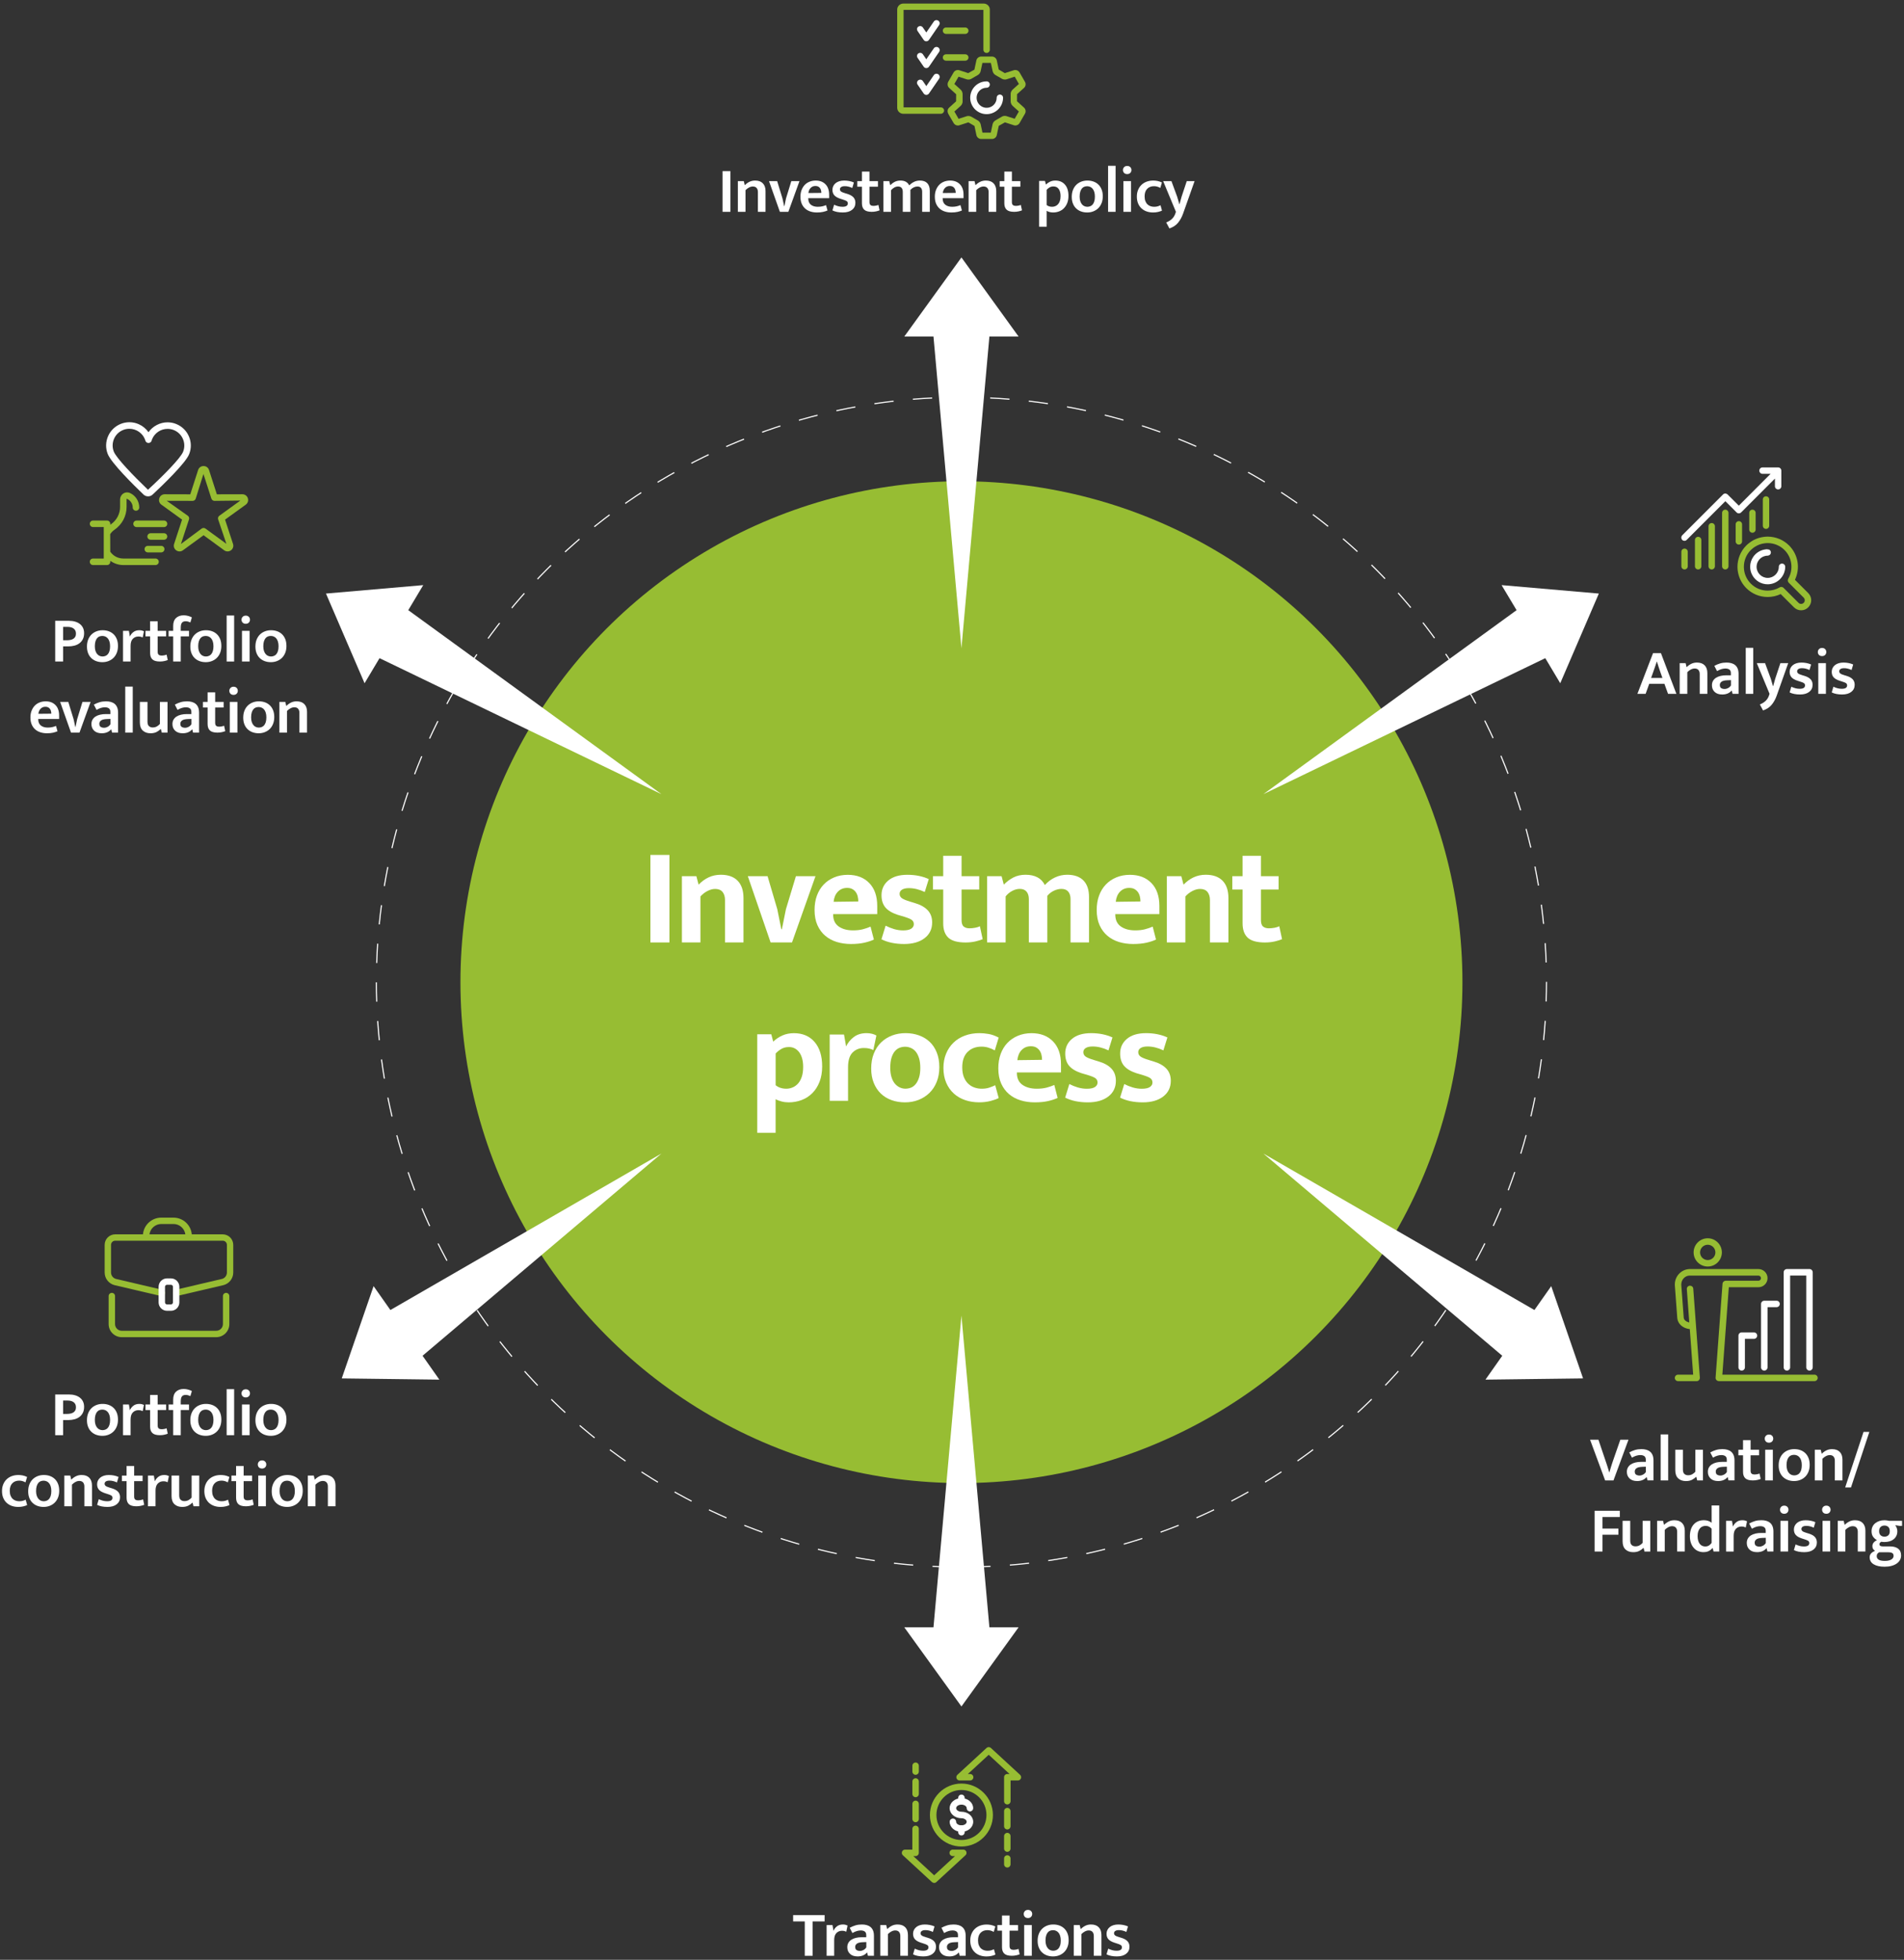 <?xml version="1.0" encoding="utf-8"?>
<!-- Generator: Adobe Illustrator 27.3.1, SVG Export Plug-In . SVG Version: 6.00 Build 0)  -->
<svg version="1.1" id="Layer_1" xmlns="http://www.w3.org/2000/svg" xmlns:xlink="http://www.w3.org/1999/xlink" x="0px" y="0px"
	 viewBox="0 0 589.06 606.44" style="enable-background:new 0 0 589.06 606.44;" xml:space="preserve">
<rect x="0" y="0" width="589.06" height="606.44" fill="#333333" stroke="none"/>
<style type="text/css">
	.st0{fill:none;stroke:#FFFFFF;stroke-width:0.35;stroke-miterlimit:10;stroke-dasharray:5.985,5.985;}
	.st1{fill:#FFFFFF;}
	.st2{fill:#97BD33;}
</style>
<g>
	<circle class="st0" cx="297.45" cy="303.92" r="181"/>
	<g>
		<g>
			<path class="st1" d="M225.98,52.95v12.6h-2.44v-12.6H225.98z"/>
			<path class="st1" d="M230.64,65.55h-2.36v-9.5h1.84l0.3,1.26c0.45-0.45,0.94-0.81,1.46-1.06c0.52-0.25,1.1-0.38,1.74-0.38
				c1.03,0,1.82,0.28,2.38,0.85c0.56,0.57,0.84,1.37,0.84,2.41v6.42h-2.36v-6.14c0-0.51-0.13-0.92-0.39-1.23
				c-0.26-0.31-0.65-0.47-1.17-0.47c-0.39,0-0.78,0.1-1.18,0.31c-0.4,0.21-0.77,0.48-1.1,0.83V65.55z"/>
			<path class="st1" d="M244.82,56.05h2.52l-3.44,9.5h-2.62l-3.36-9.5h2.52l1.64,5.34l0.52,2.4h0.08l0.5-2.4L244.82,56.05z"/>
			<path class="st1" d="M256.52,61.33h-6.46v0.08c0,0.87,0.27,1.51,0.81,1.94s1.25,0.64,2.13,0.64c0.52,0,0.98-0.05,1.39-0.14
				c0.41-0.09,0.8-0.22,1.17-0.38l0.46,1.66c-0.39,0.17-0.85,0.32-1.38,0.44c-0.53,0.12-1.15,0.18-1.86,0.18s-1.37-0.09-1.99-0.28
				c-0.62-0.19-1.16-0.48-1.63-0.88s-0.84-0.91-1.11-1.52c-0.27-0.61-0.41-1.35-0.41-2.2c0-0.75,0.11-1.43,0.34-2.04
				s0.55-1.14,0.96-1.58c0.41-0.44,0.91-0.78,1.5-1.02c0.59-0.24,1.23-0.36,1.94-0.36c1.27,0,2.27,0.39,3.02,1.16
				s1.12,1.85,1.12,3.22V61.33z M254.1,59.69c0-0.28-0.03-0.55-0.1-0.81c-0.07-0.26-0.17-0.49-0.32-0.69
				c-0.15-0.2-0.34-0.36-0.57-0.47s-0.51-0.17-0.83-0.17c-0.6,0-1.09,0.2-1.48,0.6c-0.39,0.4-0.62,0.93-0.7,1.58L254.1,59.69z"/>
			<path class="st1" d="M263.68,58.17c-0.79-0.37-1.55-0.56-2.3-0.56c-0.49,0-0.87,0.09-1.13,0.26c-0.26,0.17-0.39,0.41-0.39,0.72
				c0,0.25,0.11,0.47,0.32,0.65c0.21,0.18,0.64,0.36,1.28,0.55l0.6,0.18c0.85,0.25,1.5,0.6,1.93,1.04s0.65,1.02,0.65,1.74
				c0,0.92-0.35,1.65-1.04,2.19c-0.69,0.54-1.64,0.81-2.84,0.81c-1.29,0-2.37-0.21-3.22-0.64l0.52-1.76
				c0.39,0.19,0.8,0.34,1.23,0.46s0.88,0.18,1.35,0.18c1.11,0,1.66-0.35,1.66-1.06c0-0.32-0.13-0.56-0.39-0.72s-0.7-0.33-1.33-0.52
				l-0.62-0.2c-0.83-0.27-1.44-0.62-1.83-1.05c-0.39-0.43-0.59-1-0.59-1.71c0-0.41,0.09-0.8,0.26-1.15
				c0.17-0.35,0.42-0.66,0.73-0.91s0.69-0.45,1.14-0.59c0.45-0.14,0.94-0.21,1.49-0.21s1.08,0.05,1.59,0.15
				c0.51,0.1,0.99,0.25,1.43,0.45L263.68,58.17z"/>
			<path class="st1" d="M271.62,57.77H269v4.76c0,0.45,0.11,0.76,0.33,0.93s0.5,0.25,0.85,0.25c0.27,0,0.55-0.03,0.84-0.08
				c0.29-0.05,0.54-0.13,0.74-0.22l0.36,1.68c-0.25,0.11-0.6,0.21-1.03,0.31c-0.43,0.1-0.9,0.15-1.39,0.15
				c-1.08,0-1.86-0.22-2.33-0.66c-0.47-0.44-0.71-1.1-0.71-1.98v-5.14h-1.44v-1.72h1.44v-2.96H269v2.96h2.62V57.77z"/>
			<path class="st1" d="M275.66,65.55h-2.36v-9.5h1.82l0.3,1.26c0.44-0.44,0.91-0.79,1.42-1.05s1.09-0.39,1.76-0.39
				c0.67,0,1.23,0.13,1.68,0.39c0.45,0.26,0.79,0.63,1.02,1.11c0.45-0.47,0.95-0.83,1.5-1.1c0.55-0.27,1.15-0.4,1.8-0.4
				c1,0,1.76,0.27,2.28,0.82c0.52,0.55,0.78,1.33,0.78,2.34v6.52h-2.36v-6.2c0-0.51-0.12-0.91-0.36-1.2
				c-0.24-0.29-0.61-0.44-1.1-0.44c-0.39,0-0.77,0.09-1.16,0.28s-0.73,0.45-1.04,0.8c0.01,0.09,0.02,0.18,0.02,0.25s0,0.16,0,0.25
				v6.26h-2.36v-6.2c0-0.51-0.12-0.91-0.36-1.2c-0.24-0.29-0.61-0.44-1.1-0.44c-0.39,0-0.77,0.1-1.15,0.31
				c-0.38,0.21-0.72,0.49-1.03,0.85V65.55z"/>
			<path class="st1" d="M298.1,61.33h-6.46v0.08c0,0.87,0.27,1.51,0.81,1.94s1.25,0.64,2.13,0.64c0.52,0,0.98-0.05,1.39-0.14
				c0.41-0.09,0.8-0.22,1.17-0.38l0.46,1.66c-0.39,0.17-0.85,0.32-1.38,0.44c-0.53,0.12-1.15,0.18-1.86,0.18s-1.37-0.09-1.99-0.28
				c-0.62-0.19-1.16-0.48-1.63-0.88s-0.84-0.91-1.11-1.52c-0.27-0.61-0.41-1.35-0.41-2.2c0-0.75,0.11-1.43,0.34-2.04
				s0.55-1.14,0.96-1.58c0.41-0.44,0.91-0.78,1.5-1.02c0.59-0.24,1.23-0.36,1.94-0.36c1.27,0,2.27,0.39,3.02,1.16
				s1.12,1.85,1.12,3.22V61.33z M295.68,59.69c0-0.28-0.03-0.55-0.1-0.81c-0.07-0.26-0.17-0.49-0.32-0.69
				c-0.15-0.2-0.34-0.36-0.57-0.47s-0.51-0.17-0.83-0.17c-0.6,0-1.09,0.2-1.48,0.6c-0.39,0.4-0.62,0.93-0.7,1.58L295.68,59.69z"/>
			<path class="st1" d="M302.02,65.55h-2.36v-9.5h1.84l0.3,1.26c0.45-0.45,0.94-0.81,1.46-1.06c0.52-0.25,1.1-0.38,1.74-0.38
				c1.03,0,1.82,0.28,2.38,0.85c0.56,0.57,0.84,1.37,0.84,2.41v6.42h-2.36v-6.14c0-0.51-0.13-0.92-0.39-1.23
				c-0.26-0.31-0.65-0.47-1.17-0.47c-0.39,0-0.78,0.1-1.18,0.31c-0.4,0.21-0.77,0.48-1.1,0.83V65.55z"/>
			<path class="st1" d="M315.68,57.77h-2.62v4.76c0,0.45,0.11,0.76,0.33,0.93s0.5,0.25,0.85,0.25c0.27,0,0.55-0.03,0.84-0.08
				c0.29-0.05,0.54-0.13,0.74-0.22l0.36,1.68c-0.25,0.11-0.6,0.21-1.03,0.31c-0.43,0.1-0.9,0.15-1.39,0.15
				c-1.08,0-1.86-0.22-2.33-0.66c-0.47-0.44-0.71-1.1-0.71-1.98v-5.14h-1.44v-1.72h1.44v-2.96h2.34v2.96h2.62V57.77z"/>
			<path class="st1" d="M325.82,65.75c-0.39,0-0.76-0.05-1.11-0.14c-0.35-0.09-0.65-0.22-0.89-0.38v4.92h-2.34V55.99h1.82l0.28,1.12
				c0.37-0.36,0.8-0.66,1.28-0.89c0.48-0.23,1.03-0.35,1.64-0.35c1.25,0,2.24,0.42,2.97,1.25s1.09,2,1.09,3.49
				c0,0.85-0.13,1.6-0.39,2.24c-0.26,0.64-0.61,1.18-1.04,1.61c-0.43,0.43-0.94,0.76-1.51,0.97
				C327.05,65.64,326.45,65.75,325.82,65.75z M325.9,57.69c-0.48,0-0.9,0.12-1.26,0.35s-0.63,0.46-0.82,0.69v4.72
				c0.23,0.19,0.49,0.32,0.78,0.41c0.29,0.09,0.6,0.13,0.92,0.13c0.32,0,0.63-0.06,0.94-0.18s0.58-0.31,0.83-0.57
				c0.25-0.26,0.45-0.6,0.6-1.02s0.23-0.94,0.23-1.55c0-0.88-0.18-1.6-0.55-2.15C327.2,57.96,326.65,57.69,325.9,57.69z"/>
			<path class="st1" d="M341.18,60.73c0,0.79-0.12,1.49-0.37,2.12c-0.25,0.63-0.59,1.15-1.03,1.58c-0.44,0.43-0.95,0.75-1.54,0.98
				s-1.22,0.34-1.9,0.34c-0.68,0-1.31-0.11-1.89-0.32s-1.08-0.52-1.51-0.93c-0.43-0.41-0.76-0.91-1-1.51
				c-0.24-0.6-0.36-1.29-0.36-2.06c0-0.8,0.12-1.52,0.37-2.15c0.25-0.63,0.59-1.16,1.03-1.59c0.44-0.43,0.95-0.75,1.54-0.98
				c0.59-0.23,1.22-0.34,1.9-0.34c0.68,0,1.31,0.1,1.89,0.31c0.58,0.21,1.08,0.52,1.51,0.93c0.43,0.41,0.76,0.92,1,1.52
				S341.18,59.93,341.18,60.73z M338.74,60.83c0-0.57-0.07-1.06-0.2-1.47c-0.13-0.41-0.31-0.74-0.53-0.99
				c-0.22-0.25-0.47-0.44-0.76-0.56c-0.29-0.12-0.58-0.18-0.89-0.18s-0.6,0.05-0.88,0.15c-0.28,0.1-0.53,0.27-0.74,0.52
				c-0.21,0.25-0.39,0.58-0.52,0.99c-0.13,0.41-0.2,0.93-0.2,1.54c0,0.56,0.07,1.04,0.2,1.43c0.13,0.39,0.31,0.72,0.53,0.98
				c0.22,0.26,0.47,0.45,0.76,0.57c0.29,0.12,0.58,0.18,0.89,0.18c0.29,0,0.58-0.05,0.87-0.16c0.29-0.11,0.54-0.28,0.75-0.52
				c0.21-0.24,0.39-0.56,0.52-0.97C338.67,61.93,338.74,61.43,338.74,60.83z"/>
			<path class="st1" d="M342.82,65.55V51.31h2.32v14.24H342.82z"/>
			<path class="st1" d="M348.74,53.87c-0.41,0-0.74-0.12-0.97-0.36c-0.23-0.24-0.35-0.54-0.35-0.9c0-0.35,0.12-0.64,0.36-0.89
				c0.24-0.25,0.56-0.37,0.96-0.37c0.39,0,0.7,0.12,0.94,0.36c0.24,0.24,0.36,0.54,0.36,0.9c0,0.36-0.12,0.66-0.36,0.9
				C349.44,53.75,349.13,53.87,348.74,53.87z M347.56,65.55v-9.5h2.36v9.5H347.56z"/>
			<path class="st1" d="M357.08,63.99c0.43,0,0.8-0.05,1.13-0.15c0.33-0.1,0.6-0.21,0.83-0.33l0.46,1.66
				c-0.29,0.15-0.68,0.28-1.16,0.4c-0.48,0.12-1.01,0.18-1.58,0.18c-0.71,0-1.37-0.1-1.98-0.31c-0.61-0.21-1.15-0.52-1.6-0.93
				s-0.81-0.93-1.07-1.54c-0.26-0.61-0.39-1.33-0.39-2.14c0-0.75,0.12-1.43,0.37-2.04s0.59-1.14,1.04-1.57
				c0.45-0.43,0.98-0.77,1.6-1c0.62-0.23,1.3-0.35,2.05-0.35c0.41,0,0.84,0.04,1.28,0.12c0.44,0.08,0.91,0.24,1.42,0.48l-0.5,1.68
				c-0.31-0.17-0.62-0.31-0.94-0.4c-0.32-0.09-0.65-0.14-1-0.14c-0.88,0-1.59,0.27-2.12,0.81s-0.8,1.32-0.8,2.35
				c0,0.6,0.09,1.11,0.26,1.52s0.4,0.75,0.68,1c0.28,0.25,0.6,0.43,0.95,0.54S356.72,63.99,357.08,63.99z"/>
			<path class="st1" d="M359.86,56.05h2.56l1.78,4.84l0.66,2.28h0.06l0.64-2.3l1.6-4.82h2.42l-3.54,10
				c-0.39,1.11-0.91,2.06-1.56,2.86c-0.65,0.8-1.55,1.39-2.68,1.78l-1-1.86c0.71-0.27,1.31-0.64,1.81-1.12
				c0.5-0.48,0.86-1.09,1.09-1.84l0.1-0.34L359.86,56.05z"/>
		</g>
	</g>
	<circle class="st2" cx="297.45" cy="303.92" r="155"/>
	<g>
		<g>
			<path class="st1" d="M207.11,264.54v27.09h-5.89v-27.09H207.11z"/>
			<path class="st1" d="M216.69,291.63h-5.72v-20.51h4.47l0.69,2.62c0.95-0.97,1.98-1.73,3.12-2.26c1.13-0.53,2.39-0.8,3.76-0.8
				c2.26,0,4,0.62,5.2,1.85c1.2,1.23,1.81,3.02,1.81,5.38v13.72h-5.72v-13.12c0-1.06-0.26-1.9-0.77-2.52
				c-0.52-0.62-1.28-0.92-2.28-0.92c-0.75,0-1.53,0.21-2.34,0.62c-0.82,0.42-1.56,0.98-2.21,1.7V291.63z"/>
			<path class="st1" d="M246.24,271.12h6.06l-7.27,20.51h-6.62l-7.05-20.51h6.11l3.01,10.23l1.25,6.19h0.17l1.25-6.19L246.24,271.12
				z"/>
			<path class="st1" d="M271.39,282.86h-13.63v0.17c0,1.63,0.57,2.85,1.72,3.66c1.15,0.8,2.62,1.2,4.43,1.2
				c1.15,0,2.16-0.11,3.03-0.34s1.67-0.5,2.39-0.82l1.03,4c-0.77,0.37-1.75,0.7-2.92,0.97c-1.18,0.27-2.57,0.41-4.17,0.41
				c-1.55,0-3-0.21-4.36-0.62c-1.36-0.42-2.55-1.05-3.57-1.91c-1.02-0.86-1.83-1.95-2.43-3.27c-0.6-1.32-0.9-2.9-0.9-4.73
				c0-1.63,0.24-3.12,0.73-4.45c0.49-1.33,1.18-2.47,2.09-3.42c0.9-0.95,1.98-1.68,3.25-2.21c1.26-0.53,2.67-0.8,4.21-0.8
				c2.78,0,5,0.85,6.64,2.54s2.47,4.06,2.47,7.09V282.86z M265.54,278.95c0-0.54-0.06-1.07-0.19-1.59
				c-0.13-0.52-0.34-0.97-0.62-1.35c-0.29-0.39-0.65-0.69-1.07-0.92c-0.43-0.23-0.96-0.34-1.59-0.34c-1.15,0-2.09,0.39-2.84,1.16
				c-0.75,0.77-1.19,1.82-1.33,3.14L265.54,278.95z"/>
			<path class="st1" d="M286.1,276.02c-1.69-0.8-3.33-1.2-4.9-1.2c-0.92,0-1.63,0.16-2.13,0.47c-0.5,0.32-0.75,0.75-0.75,1.29
				s0.22,0.99,0.67,1.33c0.44,0.34,1.34,0.72,2.69,1.12l1.29,0.39c1.78,0.52,3.12,1.26,4.04,2.24c0.92,0.98,1.38,2.24,1.38,3.78
				c0,2.04-0.78,3.66-2.34,4.86c-1.56,1.2-3.68,1.81-6.34,1.81c-2.72,0-5.06-0.49-7.01-1.46l1.29-4.21
				c0.83,0.43,1.71,0.78,2.62,1.05c0.92,0.27,1.85,0.41,2.79,0.41c1.15,0,1.98-0.18,2.52-0.54c0.53-0.36,0.8-0.82,0.8-1.4
				c0-0.6-0.26-1.07-0.77-1.4c-0.52-0.33-1.49-0.69-2.92-1.1l-1.33-0.39c-1.72-0.57-2.98-1.33-3.78-2.28
				c-0.8-0.95-1.2-2.21-1.2-3.78c0-1.86,0.7-3.38,2.11-4.56c1.4-1.17,3.37-1.76,5.89-1.76c2.49,0,4.7,0.45,6.62,1.33L286.1,276.02z"
				/>
			<path class="st1" d="M302.95,275.25h-5.46v9.46c0,0.97,0.22,1.64,0.67,2c0.44,0.36,1.04,0.54,1.78,0.54
				c0.57,0,1.16-0.06,1.76-0.17c0.6-0.11,1.09-0.27,1.46-0.47l0.86,4c-0.49,0.23-1.22,0.46-2.19,0.69c-0.97,0.23-2.01,0.34-3.1,0.34
				c-2.49,0-4.27-0.5-5.33-1.48c-1.06-0.99-1.59-2.47-1.59-4.45v-10.45h-3.18v-4.13h3.18v-6.32h5.68v6.32h5.46V275.25z"/>
			<path class="st1" d="M311.12,291.63h-5.72v-20.51h4.47l0.69,2.62c0.92-0.95,1.92-1.69,3.01-2.24c1.09-0.54,2.32-0.82,3.7-0.82
				c2.92,0,4.92,1.06,5.98,3.18c0.92-1,1.96-1.79,3.14-2.34c1.18-0.56,2.44-0.84,3.78-0.84c2.18,0,3.85,0.59,5.01,1.76
				c1.16,1.18,1.74,2.88,1.74,5.12v14.06h-5.72v-13.42c0-0.97-0.24-1.74-0.71-2.3s-1.17-0.84-2.09-0.84c-0.77,0-1.56,0.19-2.34,0.56
				c-0.79,0.37-1.47,0.9-2.04,1.59v14.41h-5.72v-13.42c0-0.97-0.24-1.74-0.71-2.3s-1.17-0.84-2.09-0.84c-0.77,0-1.56,0.21-2.34,0.62
				c-0.79,0.42-1.47,0.98-2.04,1.7V291.63z"/>
			<path class="st1" d="M358.68,282.86h-13.63v0.17c0,1.63,0.57,2.85,1.72,3.66c1.15,0.8,2.62,1.2,4.43,1.2
				c1.15,0,2.16-0.11,3.03-0.34s1.67-0.5,2.39-0.82l1.03,4c-0.77,0.37-1.75,0.7-2.92,0.97c-1.18,0.27-2.57,0.41-4.17,0.41
				c-1.55,0-3-0.21-4.36-0.62c-1.36-0.42-2.55-1.05-3.57-1.91c-1.02-0.86-1.83-1.95-2.43-3.27c-0.6-1.32-0.9-2.9-0.9-4.73
				c0-1.63,0.24-3.12,0.73-4.45c0.49-1.33,1.18-2.47,2.09-3.42c0.9-0.95,1.98-1.68,3.25-2.21c1.26-0.53,2.67-0.8,4.21-0.8
				c2.78,0,5,0.85,6.64,2.54s2.47,4.06,2.47,7.09V282.86z M352.83,278.95c0-0.54-0.06-1.07-0.19-1.59
				c-0.13-0.52-0.34-0.97-0.62-1.35c-0.29-0.39-0.65-0.69-1.07-0.92c-0.43-0.23-0.96-0.34-1.59-0.34c-1.15,0-2.09,0.39-2.84,1.16
				c-0.75,0.77-1.19,1.82-1.33,3.14L352.83,278.95z"/>
			<path class="st1" d="M366.72,291.63H361v-20.51h4.47l0.69,2.62c0.95-0.97,1.98-1.73,3.12-2.26c1.13-0.53,2.39-0.8,3.76-0.8
				c2.26,0,4,0.62,5.2,1.85c1.2,1.23,1.81,3.02,1.81,5.38v13.72h-5.72v-13.12c0-1.06-0.26-1.9-0.77-2.52
				c-0.52-0.62-1.28-0.92-2.28-0.92c-0.75,0-1.53,0.21-2.34,0.62c-0.82,0.42-1.56,0.98-2.21,1.7V291.63z"/>
			<path class="st1" d="M395.57,275.25h-5.46v9.46c0,0.97,0.22,1.64,0.67,2c0.44,0.36,1.04,0.54,1.78,0.54
				c0.57,0,1.16-0.06,1.76-0.17c0.6-0.11,1.09-0.27,1.46-0.47l0.86,4c-0.49,0.23-1.22,0.46-2.19,0.69c-0.97,0.23-2.01,0.34-3.1,0.34
				c-2.49,0-4.27-0.5-5.33-1.48c-1.06-0.99-1.59-2.47-1.59-4.45v-10.45h-3.18v-4.13h3.18v-6.32h5.68v6.32h5.46V275.25z"/>
			<path class="st1" d="M244,341.11c-0.75,0-1.48-0.09-2.21-0.28c-0.73-0.19-1.34-0.42-1.83-0.71v10.41h-5.68v-30.49h4.34l0.6,2.28
				c0.83-0.8,1.78-1.44,2.84-1.91c1.06-0.47,2.25-0.71,3.57-0.71c2.69,0,4.82,0.91,6.39,2.73c1.56,1.82,2.34,4.34,2.34,7.55
				c0,1.81-0.27,3.4-0.82,4.79c-0.54,1.39-1.29,2.56-2.24,3.5c-0.95,0.95-2.05,1.66-3.31,2.13
				C246.74,340.87,245.4,341.11,244,341.11z M244.09,323.99c-0.95,0-1.78,0.22-2.49,0.67c-0.72,0.44-1.26,0.9-1.63,1.35v9.8
				c0.89,0.72,1.99,1.08,3.31,1.08c0.63,0,1.25-0.12,1.87-0.37c0.62-0.24,1.18-0.63,1.68-1.16s0.9-1.23,1.2-2.09
				c0.3-0.86,0.45-1.91,0.45-3.14c0-0.89-0.09-1.71-0.28-2.45c-0.19-0.75-0.47-1.39-0.84-1.93s-0.83-0.97-1.38-1.29
				C245.43,324.15,244.8,323.99,244.09,323.99z"/>
			<path class="st1" d="M256.69,340.63v-20.51h4.43l0.65,3.7c0.49-1.09,1.26-2.05,2.32-2.88c1.06-0.83,2.39-1.25,4-1.25
				c0.66,0,1.25,0.07,1.76,0.21c0.52,0.14,0.95,0.32,1.29,0.52l-0.95,4.51c-0.32-0.17-0.72-0.32-1.2-0.45
				c-0.49-0.13-1.06-0.19-1.72-0.19c-1.41,0-2.57,0.47-3.5,1.4s-1.4,2.46-1.4,4.58v10.36H256.69z"/>
			<path class="st1" d="M290.61,330.23c0,1.69-0.27,3.21-0.82,4.56c-0.54,1.35-1.3,2.49-2.26,3.42c-0.96,0.93-2.09,1.65-3.38,2.15
				c-1.29,0.5-2.68,0.75-4.17,0.75c-1.49,0-2.87-0.23-4.15-0.69c-1.28-0.46-2.38-1.13-3.31-2.02c-0.93-0.89-1.66-1.98-2.19-3.29
				c-0.53-1.3-0.8-2.79-0.8-4.45c0-1.75,0.27-3.3,0.82-4.67c0.54-1.36,1.3-2.51,2.26-3.44c0.96-0.93,2.09-1.64,3.38-2.13
				s2.68-0.73,4.17-0.73c1.49,0,2.87,0.23,4.15,0.69c1.28,0.46,2.38,1.12,3.31,2c0.93,0.88,1.66,1.97,2.19,3.29
				C290.35,326.99,290.61,328.51,290.61,330.23z M284.72,330.44c0-1.17-0.13-2.18-0.39-3.01c-0.26-0.83-0.6-1.5-1.03-2.02
				c-0.43-0.52-0.93-0.9-1.51-1.14c-0.57-0.24-1.16-0.37-1.76-0.37s-1.18,0.11-1.72,0.32c-0.54,0.21-1.03,0.57-1.46,1.07
				c-0.43,0.5-0.77,1.17-1.03,2c-0.26,0.83-0.39,1.88-0.39,3.14c0,1.12,0.13,2.09,0.39,2.9c0.26,0.82,0.61,1.48,1.05,2
				c0.44,0.52,0.95,0.9,1.5,1.16c0.56,0.26,1.14,0.39,1.74,0.39s1.18-0.11,1.72-0.32s1.03-0.58,1.46-1.1c0.43-0.52,0.77-1.18,1.03-2
				C284.59,332.66,284.72,331.65,284.72,330.44z"/>
			<path class="st1" d="M303.73,336.89c0.92,0,1.73-0.12,2.43-0.37c0.7-0.24,1.28-0.48,1.74-0.71l1.08,3.96
				c-0.57,0.32-1.41,0.62-2.49,0.9c-1.09,0.29-2.28,0.43-3.57,0.43c-1.55,0-3-0.23-4.34-0.69c-1.35-0.46-2.52-1.14-3.5-2.04
				c-0.99-0.9-1.77-2.01-2.34-3.33c-0.57-1.32-0.86-2.85-0.86-4.6c0-1.6,0.27-3.07,0.82-4.39c0.54-1.32,1.3-2.45,2.28-3.4
				c0.97-0.95,2.15-1.68,3.53-2.19c1.38-0.52,2.88-0.77,4.52-0.77c0.89,0,1.83,0.09,2.82,0.26c0.99,0.17,2.03,0.54,3.12,1.12
				l-1.2,3.96c-0.6-0.34-1.25-0.62-1.96-0.84c-0.7-0.22-1.41-0.32-2.13-0.32c-1.78,0-3.22,0.54-4.32,1.63
				c-1.1,1.09-1.66,2.68-1.66,4.77c0,1.23,0.18,2.27,0.54,3.12c0.36,0.85,0.82,1.53,1.4,2.04c0.57,0.52,1.22,0.89,1.94,1.12
				C302.25,336.78,302.98,336.89,303.73,336.89z"/>
			<path class="st1" d="M328.24,331.86h-13.63v0.17c0,1.63,0.57,2.85,1.72,3.66c1.15,0.8,2.62,1.2,4.43,1.2
				c1.15,0,2.16-0.11,3.03-0.34s1.67-0.5,2.39-0.82l1.03,4c-0.77,0.37-1.75,0.7-2.92,0.97c-1.18,0.27-2.57,0.41-4.17,0.41
				c-1.55,0-3-0.21-4.36-0.62c-1.36-0.42-2.55-1.05-3.57-1.91c-1.02-0.86-1.83-1.95-2.43-3.27c-0.6-1.32-0.9-2.9-0.9-4.73
				c0-1.63,0.24-3.12,0.73-4.45c0.49-1.33,1.18-2.47,2.09-3.42c0.9-0.95,1.98-1.68,3.25-2.21c1.26-0.53,2.67-0.8,4.21-0.8
				c2.78,0,5,0.85,6.64,2.54s2.47,4.06,2.47,7.09V331.86z M322.39,327.95c0-0.54-0.06-1.07-0.19-1.59
				c-0.13-0.52-0.34-0.97-0.62-1.35c-0.29-0.39-0.65-0.69-1.07-0.92c-0.43-0.23-0.96-0.34-1.59-0.34c-1.15,0-2.09,0.39-2.84,1.16
				c-0.75,0.77-1.19,1.82-1.33,3.14L322.39,327.95z"/>
			<path class="st1" d="M342.94,325.02c-1.69-0.8-3.33-1.2-4.9-1.2c-0.92,0-1.63,0.16-2.13,0.47c-0.5,0.32-0.75,0.75-0.75,1.29
				s0.22,0.99,0.67,1.33c0.44,0.34,1.34,0.72,2.69,1.12l1.29,0.39c1.78,0.52,3.12,1.26,4.04,2.24c0.92,0.98,1.38,2.24,1.38,3.78
				c0,2.04-0.78,3.66-2.34,4.86c-1.56,1.2-3.68,1.81-6.34,1.81c-2.72,0-5.06-0.49-7.01-1.46l1.29-4.21
				c0.83,0.43,1.71,0.78,2.62,1.05c0.92,0.27,1.85,0.41,2.79,0.41c1.15,0,1.98-0.18,2.52-0.54c0.53-0.36,0.8-0.82,0.8-1.4
				c0-0.6-0.26-1.07-0.77-1.4c-0.52-0.33-1.49-0.69-2.92-1.1l-1.33-0.39c-1.72-0.57-2.98-1.33-3.78-2.28
				c-0.8-0.95-1.2-2.21-1.2-3.78c0-1.86,0.7-3.38,2.11-4.56c1.4-1.17,3.37-1.76,5.89-1.76c2.49,0,4.7,0.45,6.62,1.33L342.94,325.02z
				"/>
			<path class="st1" d="M359.93,325.02c-1.69-0.8-3.33-1.2-4.9-1.2c-0.92,0-1.63,0.16-2.13,0.47c-0.5,0.32-0.75,0.75-0.75,1.29
				s0.22,0.99,0.67,1.33c0.44,0.34,1.34,0.72,2.69,1.12l1.29,0.39c1.78,0.52,3.12,1.26,4.04,2.24c0.92,0.98,1.38,2.24,1.38,3.78
				c0,2.04-0.78,3.66-2.34,4.86c-1.56,1.2-3.68,1.81-6.34,1.81c-2.72,0-5.06-0.49-7.01-1.46l1.29-4.21
				c0.83,0.43,1.71,0.78,2.62,1.05c0.92,0.27,1.85,0.41,2.79,0.41c1.15,0,1.98-0.18,2.52-0.54c0.53-0.36,0.8-0.82,0.8-1.4
				c0-0.6-0.26-1.07-0.77-1.4c-0.52-0.33-1.49-0.69-2.92-1.1l-1.33-0.39c-1.72-0.57-2.98-1.33-3.78-2.28
				c-0.8-0.95-1.2-2.21-1.2-3.78c0-1.86,0.7-3.38,2.11-4.56c1.4-1.17,3.37-1.76,5.89-1.76c2.49,0,4.7,0.45,6.62,1.33L359.93,325.02z
				"/>
		</g>
	</g>
	<polygon class="st1" points="474.72,405.37 479.92,397.98 489.77,426.53 459.57,426.91 464.77,419.52 390.85,356.94 	"/>
	<polygon class="st1" points="478.08,203.66 482.71,211.42 494.65,183.67 464.56,181.06 469.2,188.81 390.85,245.75 	"/>
	<polygon class="st1" points="306.1,104.14 315.13,104.14 297.45,79.66 279.77,104.14 288.8,104.14 297.45,200.6 	"/>
	<polygon class="st1" points="120.78,405.37 115.58,397.98 105.73,426.53 135.93,426.91 130.73,419.52 204.65,356.94 	"/>
	<polygon class="st1" points="117.42,203.66 112.79,211.42 100.85,183.67 130.94,181.06 126.31,188.81 204.65,245.75 	"/>
	<g>
		<g>
			<g>
				<path class="st1" d="M17.08,431.5h4.26c0.71,0,1.35,0.09,1.92,0.26s1.07,0.42,1.48,0.75s0.73,0.73,0.95,1.2
					c0.22,0.47,0.33,1.02,0.33,1.63c0,0.71-0.13,1.31-0.38,1.82c-0.25,0.51-0.6,0.93-1.04,1.27c-0.44,0.34-0.96,0.59-1.56,0.75
					s-1.25,0.24-1.94,0.24h-1.58v4.68h-2.44V431.5z M19.52,437.52h1.12c0.4,0,0.77-0.03,1.12-0.1s0.65-0.18,0.91-0.34
					c0.26-0.16,0.46-0.37,0.61-0.64c0.15-0.27,0.22-0.6,0.22-1c0-0.36-0.07-0.67-0.2-0.93c-0.13-0.26-0.32-0.47-0.55-0.64
					c-0.23-0.17-0.5-0.29-0.81-0.37c-0.31-0.08-0.63-0.12-0.96-0.12h-1.46V437.52z"/>
				<path class="st1" d="M36.5,439.28c0,0.79-0.12,1.49-0.37,2.12c-0.25,0.63-0.59,1.15-1.03,1.58c-0.44,0.43-0.95,0.75-1.54,0.98
					s-1.22,0.34-1.9,0.34c-0.68,0-1.31-0.11-1.89-0.32s-1.08-0.52-1.51-0.93c-0.43-0.41-0.76-0.91-1-1.51
					c-0.24-0.6-0.36-1.29-0.36-2.06c0-0.8,0.12-1.52,0.37-2.15c0.25-0.63,0.59-1.16,1.03-1.59c0.44-0.43,0.95-0.75,1.54-0.98
					c0.59-0.23,1.22-0.34,1.9-0.34c0.68,0,1.31,0.1,1.89,0.31c0.58,0.21,1.08,0.52,1.51,0.93c0.43,0.41,0.76,0.92,1,1.52
					S36.5,438.48,36.5,439.28z M34.06,439.38c0-0.57-0.07-1.06-0.2-1.47c-0.13-0.41-0.31-0.74-0.53-0.99
					c-0.22-0.25-0.47-0.44-0.76-0.56c-0.29-0.12-0.58-0.18-0.89-0.18s-0.6,0.05-0.88,0.15c-0.28,0.1-0.53,0.27-0.74,0.52
					c-0.21,0.25-0.39,0.58-0.52,0.99c-0.13,0.41-0.2,0.93-0.2,1.54c0,0.56,0.07,1.04,0.2,1.43c0.13,0.39,0.31,0.72,0.53,0.98
					c0.22,0.26,0.47,0.45,0.76,0.57c0.29,0.12,0.58,0.18,0.89,0.18c0.29,0,0.58-0.05,0.87-0.16c0.29-0.11,0.54-0.28,0.75-0.52
					c0.21-0.24,0.39-0.56,0.52-0.97C33.99,440.48,34.06,439.98,34.06,439.38z"/>
				<path class="st1" d="M38.06,444.1v-9.5h1.82l0.3,1.78c0.23-0.55,0.59-1.01,1.08-1.39c0.49-0.38,1.11-0.57,1.84-0.57
					c0.32,0,0.6,0.03,0.84,0.1c0.24,0.07,0.44,0.14,0.6,0.22l-0.4,1.92c-0.15-0.08-0.33-0.15-0.54-0.21
					c-0.21-0.06-0.47-0.09-0.78-0.09c-0.68,0-1.25,0.23-1.72,0.7c-0.47,0.47-0.7,1.21-0.7,2.22v4.82H38.06z"/>
				<path class="st1" d="M51.4,436.32h-2.62v4.76c0,0.45,0.11,0.76,0.33,0.93s0.5,0.25,0.85,0.25c0.27,0,0.55-0.03,0.84-0.08
					c0.29-0.05,0.54-0.13,0.74-0.22l0.36,1.68c-0.25,0.11-0.6,0.21-1.03,0.31c-0.43,0.1-0.9,0.15-1.39,0.15
					c-1.08,0-1.86-0.22-2.33-0.66c-0.47-0.44-0.71-1.1-0.71-1.98v-5.14H45v-1.72h1.44v-2.96h2.34v2.96h2.62V436.32z"/>
				<path class="st1" d="M56.84,429.8c0.45,0,0.9,0.06,1.34,0.18c0.44,0.12,0.83,0.27,1.18,0.46L58.9,432
					c-0.24-0.11-0.48-0.19-0.71-0.26c-0.23-0.07-0.48-0.1-0.75-0.1c-0.52,0-0.9,0.15-1.15,0.46s-0.37,0.82-0.37,1.54v0.96h2.56v1.72
					h-2.56v7.78h-2.34v-7.78h-1.42v-1.72h1.42v-1.54c0-1.05,0.29-1.86,0.88-2.42S55.84,429.8,56.84,429.8z"/>
				<path class="st1" d="M68.48,439.28c0,0.79-0.12,1.49-0.37,2.12c-0.25,0.63-0.59,1.15-1.03,1.58c-0.44,0.43-0.95,0.75-1.54,0.98
					s-1.22,0.34-1.9,0.34c-0.68,0-1.31-0.11-1.89-0.32s-1.08-0.52-1.51-0.93c-0.43-0.41-0.76-0.91-1-1.51
					c-0.24-0.6-0.36-1.29-0.36-2.06c0-0.8,0.12-1.52,0.37-2.15c0.25-0.63,0.59-1.16,1.03-1.59c0.44-0.43,0.95-0.75,1.54-0.98
					c0.59-0.23,1.22-0.34,1.9-0.34c0.68,0,1.31,0.1,1.89,0.31c0.58,0.21,1.08,0.52,1.51,0.93c0.43,0.41,0.76,0.92,1,1.52
					S68.48,438.48,68.48,439.28z M66.04,439.38c0-0.57-0.07-1.06-0.2-1.47c-0.13-0.41-0.31-0.74-0.53-0.99
					c-0.22-0.25-0.47-0.44-0.76-0.56c-0.29-0.12-0.58-0.18-0.89-0.18s-0.6,0.05-0.88,0.15c-0.28,0.1-0.53,0.27-0.74,0.52
					c-0.21,0.25-0.39,0.58-0.52,0.99c-0.13,0.41-0.2,0.93-0.2,1.54c0,0.56,0.07,1.04,0.2,1.43c0.13,0.39,0.31,0.72,0.53,0.98
					c0.22,0.26,0.47,0.45,0.76,0.57c0.29,0.12,0.58,0.18,0.89,0.18c0.29,0,0.58-0.05,0.87-0.16c0.29-0.11,0.54-0.28,0.75-0.52
					c0.21-0.24,0.39-0.56,0.52-0.97C65.97,440.48,66.04,439.98,66.04,439.38z"/>
				<path class="st1" d="M70.12,444.1v-14.24h2.32v14.24H70.12z"/>
				<path class="st1" d="M76.04,432.42c-0.41,0-0.74-0.12-0.97-0.36c-0.23-0.24-0.35-0.54-0.35-0.9c0-0.35,0.12-0.64,0.36-0.89
					c0.24-0.25,0.56-0.37,0.96-0.37c0.39,0,0.7,0.12,0.94,0.36c0.24,0.24,0.36,0.54,0.36,0.9c0,0.36-0.12,0.66-0.36,0.9
					C76.74,432.3,76.42,432.42,76.04,432.42z M74.86,444.1v-9.5h2.36v9.5H74.86z"/>
				<path class="st1" d="M88.62,439.28c0,0.79-0.12,1.49-0.37,2.12c-0.25,0.63-0.59,1.15-1.03,1.58c-0.44,0.43-0.95,0.75-1.54,0.98
					s-1.22,0.34-1.9,0.34c-0.68,0-1.31-0.11-1.89-0.32s-1.08-0.52-1.51-0.93c-0.43-0.41-0.76-0.91-1-1.51
					c-0.24-0.6-0.36-1.29-0.36-2.06c0-0.8,0.12-1.52,0.37-2.15c0.25-0.63,0.59-1.16,1.03-1.59c0.44-0.43,0.95-0.75,1.54-0.98
					c0.59-0.23,1.22-0.34,1.9-0.34c0.68,0,1.31,0.1,1.89,0.31c0.58,0.21,1.08,0.52,1.51,0.93c0.43,0.41,0.76,0.92,1,1.52
					S88.62,438.48,88.62,439.28z M86.18,439.38c0-0.57-0.07-1.06-0.2-1.47c-0.13-0.41-0.31-0.74-0.53-0.99
					c-0.22-0.25-0.47-0.44-0.76-0.56c-0.29-0.12-0.58-0.18-0.89-0.18s-0.6,0.05-0.88,0.15c-0.28,0.1-0.53,0.27-0.74,0.52
					c-0.21,0.25-0.39,0.58-0.52,0.99c-0.13,0.41-0.2,0.93-0.2,1.54c0,0.56,0.07,1.04,0.2,1.43c0.13,0.39,0.31,0.72,0.53,0.98
					c0.22,0.26,0.47,0.45,0.76,0.57c0.29,0.12,0.58,0.18,0.89,0.18c0.29,0,0.58-0.05,0.87-0.16c0.29-0.11,0.54-0.28,0.75-0.52
					c0.21-0.24,0.39-0.56,0.52-0.97C86.11,440.48,86.18,439.98,86.18,439.38z"/>
				<path class="st1" d="M5.98,464.54c0.43,0,0.8-0.05,1.13-0.15c0.33-0.1,0.6-0.21,0.83-0.33l0.46,1.66
					c-0.29,0.15-0.68,0.28-1.16,0.4c-0.48,0.12-1.01,0.18-1.58,0.18c-0.71,0-1.37-0.1-1.98-0.31c-0.61-0.21-1.15-0.52-1.6-0.93
					s-0.81-0.93-1.07-1.54c-0.26-0.61-0.39-1.33-0.39-2.14c0-0.75,0.12-1.43,0.37-2.04s0.59-1.14,1.04-1.57
					c0.45-0.43,0.98-0.77,1.6-1c0.62-0.23,1.3-0.35,2.05-0.35c0.41,0,0.84,0.04,1.28,0.12c0.44,0.08,0.91,0.24,1.42,0.48l-0.5,1.68
					c-0.31-0.17-0.62-0.31-0.94-0.4c-0.32-0.09-0.65-0.14-1-0.14c-0.88,0-1.59,0.27-2.12,0.81s-0.8,1.32-0.8,2.35
					c0,0.6,0.09,1.11,0.26,1.52s0.4,0.75,0.68,1c0.28,0.25,0.6,0.43,0.95,0.54S5.62,464.54,5.98,464.54z"/>
				<path class="st1" d="M18.32,461.28c0,0.79-0.12,1.49-0.37,2.12c-0.25,0.63-0.59,1.15-1.03,1.58c-0.44,0.43-0.95,0.75-1.54,0.98
					s-1.22,0.34-1.9,0.34c-0.68,0-1.31-0.11-1.89-0.32s-1.08-0.52-1.51-0.93c-0.43-0.41-0.76-0.91-1-1.51
					c-0.24-0.6-0.36-1.29-0.36-2.06c0-0.8,0.12-1.52,0.37-2.15c0.25-0.63,0.59-1.16,1.03-1.59c0.44-0.43,0.95-0.75,1.54-0.98
					c0.59-0.23,1.22-0.34,1.9-0.34c0.68,0,1.31,0.1,1.89,0.31c0.58,0.21,1.08,0.52,1.51,0.93c0.43,0.41,0.76,0.92,1,1.52
					S18.32,460.48,18.32,461.28z M15.88,461.38c0-0.57-0.07-1.06-0.2-1.47c-0.13-0.41-0.31-0.74-0.53-0.99
					c-0.22-0.25-0.47-0.44-0.76-0.56c-0.29-0.12-0.58-0.18-0.89-0.18s-0.6,0.05-0.88,0.15c-0.28,0.1-0.53,0.27-0.74,0.52
					c-0.21,0.25-0.39,0.58-0.52,0.99c-0.13,0.41-0.2,0.93-0.2,1.54c0,0.56,0.07,1.04,0.2,1.43c0.13,0.39,0.31,0.72,0.53,0.98
					c0.22,0.26,0.47,0.45,0.76,0.57c0.29,0.12,0.58,0.18,0.89,0.18c0.29,0,0.58-0.05,0.87-0.16c0.29-0.11,0.54-0.28,0.75-0.52
					c0.21-0.24,0.39-0.56,0.52-0.97C15.81,462.48,15.88,461.98,15.88,461.38z"/>
				<path class="st1" d="M22.26,466.1H19.9v-9.5h1.84l0.3,1.26c0.45-0.45,0.94-0.81,1.46-1.06c0.52-0.25,1.1-0.38,1.74-0.38
					c1.03,0,1.82,0.28,2.38,0.85c0.56,0.57,0.84,1.37,0.84,2.41v6.42H26.1v-6.14c0-0.51-0.13-0.92-0.39-1.23
					c-0.26-0.31-0.65-0.47-1.17-0.47c-0.39,0-0.78,0.1-1.18,0.31c-0.4,0.21-0.77,0.48-1.1,0.83V466.1z"/>
				<path class="st1" d="M36.18,458.72c-0.79-0.37-1.55-0.56-2.3-0.56c-0.49,0-0.87,0.09-1.13,0.26c-0.26,0.17-0.39,0.41-0.39,0.72
					c0,0.25,0.11,0.47,0.32,0.65c0.21,0.18,0.64,0.36,1.28,0.55l0.6,0.18c0.85,0.25,1.5,0.6,1.93,1.04s0.65,1.02,0.65,1.74
					c0,0.92-0.35,1.65-1.04,2.19c-0.69,0.54-1.64,0.81-2.84,0.81c-1.29,0-2.37-0.21-3.22-0.64l0.52-1.76
					c0.39,0.19,0.8,0.34,1.23,0.46s0.88,0.18,1.35,0.18c1.11,0,1.66-0.35,1.66-1.06c0-0.32-0.13-0.56-0.39-0.72s-0.7-0.33-1.33-0.52
					l-0.62-0.2c-0.83-0.27-1.44-0.62-1.83-1.05c-0.39-0.43-0.59-1-0.59-1.71c0-0.41,0.09-0.8,0.26-1.15
					c0.17-0.35,0.42-0.66,0.73-0.91s0.69-0.45,1.14-0.59c0.45-0.14,0.94-0.21,1.49-0.21s1.08,0.05,1.59,0.15
					c0.51,0.1,0.99,0.25,1.43,0.45L36.18,458.72z"/>
				<path class="st1" d="M44.12,458.32H41.5v4.76c0,0.45,0.11,0.76,0.33,0.93s0.5,0.25,0.85,0.25c0.27,0,0.55-0.03,0.84-0.08
					c0.29-0.05,0.54-0.13,0.74-0.22l0.36,1.68c-0.25,0.11-0.6,0.21-1.03,0.31c-0.43,0.1-0.9,0.15-1.39,0.15
					c-1.08,0-1.86-0.22-2.33-0.66c-0.47-0.44-0.71-1.1-0.71-1.98v-5.14h-1.44v-1.72h1.44v-2.96h2.34v2.96h2.62V458.32z"/>
				<path class="st1" d="M45.78,466.1v-9.5h1.82l0.3,1.78c0.23-0.55,0.59-1.01,1.08-1.39c0.49-0.38,1.11-0.57,1.84-0.57
					c0.32,0,0.6,0.03,0.84,0.1c0.24,0.07,0.44,0.14,0.6,0.22l-0.4,1.92c-0.15-0.08-0.33-0.15-0.54-0.21
					c-0.21-0.06-0.47-0.09-0.78-0.09c-0.68,0-1.25,0.23-1.72,0.7c-0.47,0.47-0.7,1.21-0.7,2.22v4.82H45.78z"/>
				<path class="st1" d="M59.28,456.6h2.36v9.5h-1.78l-0.28-1.1H59.5c-0.31,0.32-0.71,0.62-1.22,0.89s-1.14,0.41-1.9,0.41
					c-1,0-1.8-0.28-2.4-0.84c-0.6-0.56-0.9-1.4-0.9-2.52v-6.34h2.36v6.1c0,0.65,0.15,1.12,0.45,1.39c0.3,0.27,0.68,0.41,1.15,0.41
					c0.49,0,0.92-0.1,1.29-0.31c0.37-0.21,0.68-0.46,0.95-0.77V456.6z"/>
				<path class="st1" d="M68.58,464.54c0.43,0,0.8-0.05,1.13-0.15c0.33-0.1,0.6-0.21,0.83-0.33l0.46,1.66
					c-0.29,0.15-0.68,0.28-1.16,0.4c-0.48,0.12-1.01,0.18-1.58,0.18c-0.71,0-1.37-0.1-1.98-0.31c-0.61-0.21-1.15-0.52-1.6-0.93
					s-0.81-0.93-1.07-1.54c-0.26-0.61-0.39-1.33-0.39-2.14c0-0.75,0.12-1.43,0.37-2.04s0.59-1.14,1.04-1.57
					c0.45-0.43,0.98-0.77,1.6-1c0.62-0.23,1.3-0.35,2.05-0.35c0.41,0,0.84,0.04,1.28,0.12c0.44,0.08,0.91,0.24,1.42,0.48l-0.5,1.68
					c-0.31-0.17-0.62-0.31-0.94-0.4c-0.32-0.09-0.65-0.14-1-0.14c-0.88,0-1.59,0.27-2.12,0.81s-0.8,1.32-0.8,2.35
					c0,0.6,0.09,1.11,0.26,1.52s0.4,0.75,0.68,1c0.28,0.25,0.6,0.43,0.95,0.54S68.22,464.54,68.58,464.54z"/>
				<path class="st1" d="M78,458.32h-2.62v4.76c0,0.45,0.11,0.76,0.33,0.93s0.5,0.25,0.85,0.25c0.27,0,0.55-0.03,0.84-0.08
					c0.29-0.05,0.54-0.13,0.74-0.22l0.36,1.68c-0.25,0.11-0.6,0.21-1.03,0.31c-0.43,0.1-0.9,0.15-1.39,0.15
					c-1.08,0-1.86-0.22-2.33-0.66c-0.47-0.44-0.71-1.1-0.71-1.98v-5.14H71.6v-1.72h1.44v-2.96h2.34v2.96H78V458.32z"/>
				<path class="st1" d="M81.08,454.42c-0.41,0-0.74-0.12-0.97-0.36c-0.23-0.24-0.35-0.54-0.35-0.9c0-0.35,0.12-0.64,0.36-0.89
					c0.24-0.25,0.56-0.37,0.96-0.37c0.39,0,0.7,0.12,0.94,0.36c0.24,0.24,0.36,0.54,0.36,0.9c0,0.36-0.12,0.66-0.36,0.9
					C81.78,454.3,81.46,454.42,81.08,454.42z M79.9,466.1v-9.5h2.36v9.5H79.9z"/>
				<path class="st1" d="M93.66,461.28c0,0.79-0.12,1.49-0.37,2.12c-0.25,0.63-0.59,1.15-1.03,1.58c-0.44,0.43-0.95,0.75-1.54,0.98
					s-1.22,0.34-1.9,0.34c-0.68,0-1.31-0.11-1.89-0.32s-1.08-0.52-1.51-0.93c-0.43-0.41-0.76-0.91-1-1.51
					c-0.24-0.6-0.36-1.29-0.36-2.06c0-0.8,0.12-1.52,0.37-2.15c0.25-0.63,0.59-1.16,1.03-1.59c0.44-0.43,0.95-0.75,1.54-0.98
					c0.59-0.23,1.22-0.34,1.9-0.34c0.68,0,1.31,0.1,1.89,0.31c0.58,0.21,1.08,0.52,1.51,0.93c0.43,0.41,0.76,0.92,1,1.52
					S93.66,460.48,93.66,461.28z M91.22,461.38c0-0.57-0.07-1.06-0.2-1.47c-0.13-0.41-0.31-0.74-0.53-0.99
					c-0.22-0.25-0.47-0.44-0.76-0.56c-0.29-0.12-0.58-0.18-0.89-0.18s-0.6,0.05-0.88,0.15c-0.28,0.1-0.53,0.27-0.74,0.52
					c-0.21,0.25-0.39,0.58-0.52,0.99c-0.13,0.41-0.2,0.93-0.2,1.54c0,0.56,0.07,1.04,0.2,1.43c0.13,0.39,0.31,0.72,0.53,0.98
					c0.22,0.26,0.47,0.45,0.76,0.57c0.29,0.12,0.58,0.18,0.89,0.18c0.29,0,0.58-0.05,0.87-0.16c0.29-0.11,0.54-0.28,0.75-0.52
					c0.21-0.24,0.39-0.56,0.52-0.97C91.15,462.48,91.22,461.98,91.22,461.38z"/>
				<path class="st1" d="M97.6,466.1h-2.36v-9.5h1.84l0.3,1.26c0.45-0.45,0.94-0.81,1.46-1.06c0.52-0.25,1.1-0.38,1.74-0.38
					c1.03,0,1.82,0.28,2.38,0.85c0.56,0.57,0.84,1.37,0.84,2.41v6.42h-2.36v-6.14c0-0.51-0.13-0.92-0.39-1.23
					c-0.26-0.31-0.65-0.47-1.17-0.47c-0.39,0-0.78,0.1-1.18,0.31c-0.4,0.21-0.77,0.48-1.1,0.83V466.1z"/>
			</g>
		</g>
		<g>
			<g>
				<path class="st2" d="M37.66,413.77c-2.23,0-4.05-1.82-4.05-4.05v-8.67c0-0.54,0.44-0.99,0.99-0.99s0.99,0.44,0.99,0.99v8.67
					c0,1.14,0.93,2.07,2.07,2.07H66.9c1.14,0,2.07-0.93,2.07-2.07v-8.67c0-0.54,0.44-0.99,0.99-0.99c0.54,0,0.99,0.44,0.99,0.99
					v8.67c0,2.23-1.82,4.05-4.05,4.05H37.66z"/>
			</g>
			<g>
				<path class="st2" d="M54.5,401.06c-0.46,0-0.86-0.31-0.96-0.76c-0.06-0.26-0.02-0.52,0.12-0.74c0.14-0.22,0.36-0.38,0.61-0.44
					l14.4-3.37c0.9-0.23,1.53-1.05,1.53-1.99v-8.55c0-0.71-0.58-1.29-1.29-1.29H35.64c-0.71,0-1.29,0.58-1.29,1.29v8.55
					c0,0.94,0.64,1.76,1.55,1.99l14.38,3.37c0.26,0.06,0.48,0.22,0.61,0.44c0.14,0.22,0.18,0.49,0.12,0.75
					c-0.1,0.45-0.5,0.76-0.96,0.76c-0.08,0-0.15-0.01-0.22-0.03l-14.4-3.37c-1.8-0.46-3.05-2.07-3.05-3.91v-8.55
					c0-1.8,1.46-3.26,3.26-3.26h8.59c0.26-2.91,2.71-5.17,5.65-5.17h3.8c2.94,0,5.39,2.26,5.65,5.17h9.57c1.8,0,3.26,1.46,3.26,3.26
					v8.55c0,1.84-1.25,3.45-3.03,3.91l-14.42,3.37C54.65,401.05,54.58,401.06,54.5,401.06z M57.34,381.94
					c-0.25-1.81-1.82-3.19-3.65-3.19h-3.8c-1.83,0-3.4,1.39-3.65,3.19H57.34z"/>
			</g>
			<g>
				<path class="st1" d="M51.67,405.61c-1.43,0-2.6-1.17-2.6-2.6v-4.83c0-1.43,1.17-2.6,2.6-2.6h1.22c1.43,0,2.6,1.17,2.6,2.6v4.83
					c0,1.43-1.17,2.6-2.6,2.6H51.67z M51.67,397.56c-0.34,0-0.62,0.28-0.62,0.62v4.83c0,0.34,0.28,0.62,0.62,0.62h1.22
					c0.34,0,0.62-0.28,0.62-0.62v-4.83c0-0.34-0.28-0.62-0.62-0.62H51.67z"/>
			</g>
		</g>
	</g>
	<g>
		<g>
			<g>
				<path class="st1" d="M494.52,445.5l2.26,6.68c0.08,0.21,0.17,0.47,0.26,0.76c0.09,0.29,0.19,0.59,0.29,0.9
					c0.1,0.31,0.2,0.61,0.29,0.92c0.09,0.31,0.17,0.59,0.24,0.84h0.06c0.07-0.24,0.14-0.51,0.23-0.81c0.09-0.3,0.18-0.6,0.27-0.9
					c0.09-0.3,0.19-0.59,0.28-0.88c0.09-0.29,0.18-0.55,0.26-0.79l2.34-6.72h2.52l-4.64,12.6h-2.58l-4.66-12.6H494.52z"/>
				<path class="st1" d="M504.06,449.43c0.59-0.32,1.18-0.57,1.78-0.75c0.6-0.18,1.26-0.27,1.98-0.27c0.56,0,1.07,0.06,1.52,0.19
					c0.45,0.13,0.85,0.33,1.18,0.61c0.33,0.28,0.59,0.64,0.77,1.09s0.27,0.99,0.27,1.63v6.16h-1.86l-0.24-1h-0.06
					c-0.68,0.8-1.65,1.2-2.9,1.2c-1,0-1.78-0.26-2.34-0.79c-0.56-0.53-0.84-1.21-0.84-2.05c0-0.53,0.11-0.99,0.34-1.38
					s0.54-0.71,0.93-0.96c0.39-0.25,0.86-0.44,1.41-0.57s1.14-0.19,1.78-0.19h1.4v-0.66c0-0.52-0.15-0.89-0.46-1.11
					s-0.72-0.33-1.24-0.33c-0.37,0-0.77,0.06-1.19,0.18c-0.42,0.12-0.88,0.33-1.39,0.62L504.06,449.43z M509.2,453.85l-1.08,0.04
					c-0.88,0.03-1.49,0.18-1.84,0.45s-0.52,0.6-0.52,0.99c0,0.49,0.15,0.83,0.44,1c0.29,0.17,0.63,0.26,1.02,0.26
					s0.76-0.1,1.11-0.29s0.64-0.46,0.87-0.81V453.85z"/>
				<path class="st1" d="M513.78,458.1v-14.24h2.32v14.24H513.78z"/>
				<path class="st1" d="M524.5,448.6h2.36v9.5h-1.78l-0.28-1.1h-0.08c-0.31,0.32-0.71,0.62-1.22,0.89s-1.14,0.41-1.9,0.41
					c-1,0-1.8-0.28-2.4-0.84c-0.6-0.56-0.9-1.4-0.9-2.52v-6.34h2.36v6.1c0,0.65,0.15,1.12,0.45,1.39c0.3,0.27,0.68,0.41,1.15,0.41
					c0.49,0,0.92-0.1,1.29-0.31c0.37-0.21,0.68-0.46,0.95-0.77V448.6z"/>
				<path class="st1" d="M529.12,449.43c0.59-0.32,1.18-0.57,1.78-0.75c0.6-0.18,1.26-0.27,1.98-0.27c0.56,0,1.07,0.06,1.52,0.19
					c0.45,0.13,0.85,0.33,1.18,0.61c0.33,0.28,0.59,0.64,0.77,1.09s0.27,0.99,0.27,1.63v6.16h-1.86l-0.24-1h-0.06
					c-0.68,0.8-1.65,1.2-2.9,1.2c-1,0-1.78-0.26-2.34-0.79c-0.56-0.53-0.84-1.21-0.84-2.05c0-0.53,0.11-0.99,0.34-1.38
					s0.54-0.71,0.93-0.96c0.39-0.25,0.86-0.44,1.41-0.57s1.14-0.19,1.78-0.19h1.4v-0.66c0-0.52-0.15-0.89-0.46-1.11
					s-0.72-0.33-1.24-0.33c-0.37,0-0.77,0.06-1.19,0.18c-0.42,0.12-0.88,0.33-1.39,0.62L529.12,449.43z M534.26,453.85l-1.08,0.04
					c-0.88,0.03-1.49,0.18-1.84,0.45s-0.52,0.6-0.52,0.99c0,0.49,0.15,0.83,0.44,1c0.29,0.17,0.63,0.26,1.02,0.26
					s0.76-0.1,1.11-0.29s0.64-0.46,0.87-0.81V453.85z"/>
				<path class="st1" d="M544.22,450.32h-2.62v4.76c0,0.45,0.11,0.76,0.33,0.93c0.22,0.17,0.5,0.25,0.85,0.25
					c0.27,0,0.55-0.03,0.84-0.08c0.29-0.05,0.54-0.13,0.74-0.22l0.36,1.68c-0.25,0.11-0.6,0.21-1.03,0.31
					c-0.43,0.1-0.9,0.15-1.39,0.15c-1.08,0-1.86-0.22-2.33-0.66c-0.47-0.44-0.71-1.1-0.71-1.98v-5.14h-1.44v-1.72h1.44v-2.96h2.34
					v2.96h2.62V450.32z"/>
				<path class="st1" d="M547.3,446.42c-0.41,0-0.74-0.12-0.97-0.36c-0.23-0.24-0.35-0.54-0.35-0.9c0-0.35,0.12-0.64,0.36-0.89
					c0.24-0.25,0.56-0.37,0.96-0.37c0.39,0,0.7,0.12,0.94,0.36c0.24,0.24,0.36,0.54,0.36,0.9s-0.12,0.66-0.36,0.9
					C548,446.3,547.68,446.42,547.3,446.42z M546.12,458.1v-9.5h2.36v9.5H546.12z"/>
				<path class="st1" d="M559.88,453.27c0,0.79-0.12,1.49-0.37,2.12c-0.25,0.63-0.59,1.15-1.03,1.58c-0.44,0.43-0.95,0.75-1.54,0.98
					s-1.22,0.34-1.9,0.34c-0.68,0-1.31-0.11-1.89-0.32s-1.08-0.52-1.51-0.93c-0.43-0.41-0.76-0.91-1-1.51
					c-0.24-0.6-0.36-1.29-0.36-2.06c0-0.8,0.12-1.52,0.37-2.15s0.59-1.16,1.03-1.59c0.44-0.43,0.95-0.75,1.54-0.98
					c0.59-0.23,1.22-0.34,1.9-0.34c0.68,0,1.31,0.1,1.89,0.31s1.08,0.52,1.51,0.93s0.76,0.92,1,1.52S559.88,452.48,559.88,453.27z
					 M557.44,453.38c0-0.57-0.07-1.06-0.2-1.47c-0.13-0.41-0.31-0.74-0.53-0.99c-0.22-0.25-0.47-0.44-0.76-0.56
					c-0.29-0.12-0.58-0.18-0.89-0.18s-0.6,0.05-0.88,0.15s-0.53,0.27-0.74,0.52c-0.21,0.25-0.39,0.58-0.52,0.99
					c-0.13,0.41-0.2,0.93-0.2,1.54c0,0.56,0.07,1.04,0.2,1.43c0.13,0.39,0.31,0.72,0.53,0.98c0.22,0.26,0.47,0.45,0.76,0.57
					c0.29,0.12,0.58,0.18,0.89,0.18c0.29,0,0.58-0.05,0.87-0.16c0.29-0.11,0.54-0.28,0.75-0.52c0.21-0.24,0.39-0.56,0.52-0.97
					C557.37,454.48,557.44,453.98,557.44,453.38z"/>
				<path class="st1" d="M563.82,458.1h-2.36v-9.5h1.84l0.3,1.26c0.45-0.45,0.94-0.81,1.46-1.06c0.52-0.25,1.1-0.38,1.74-0.38
					c1.03,0,1.82,0.28,2.38,0.85c0.56,0.57,0.84,1.37,0.84,2.41v6.42h-2.36v-6.14c0-0.51-0.13-0.92-0.39-1.23
					c-0.26-0.31-0.65-0.47-1.17-0.47c-0.39,0-0.78,0.1-1.18,0.31c-0.4,0.21-0.77,0.48-1.1,0.83V458.1z"/>
				<path class="st1" d="M570.86,460.27l5.68-17.18h1.8l-5.68,17.18H570.86z"/>
				<path class="st1" d="M501.14,467.5v1.92h-5.36V473h4.92v1.9h-4.92v5.2h-2.44v-12.6H501.14z"/>
				<path class="st1" d="M508.2,470.6h2.36v9.5h-1.78l-0.28-1.1h-0.08c-0.31,0.32-0.71,0.62-1.22,0.89s-1.14,0.41-1.9,0.41
					c-1,0-1.8-0.28-2.4-0.84c-0.6-0.56-0.9-1.4-0.9-2.52v-6.34h2.36v6.1c0,0.65,0.15,1.12,0.45,1.39c0.3,0.27,0.68,0.41,1.15,0.41
					c0.49,0,0.92-0.1,1.29-0.31c0.37-0.21,0.68-0.46,0.95-0.77V470.6z"/>
				<path class="st1" d="M515.04,480.1h-2.36v-9.5h1.84l0.3,1.26c0.45-0.45,0.94-0.81,1.46-1.06c0.52-0.25,1.1-0.38,1.74-0.38
					c1.03,0,1.82,0.28,2.38,0.85c0.56,0.57,0.84,1.37,0.84,2.41v6.42h-2.36v-6.14c0-0.51-0.13-0.92-0.39-1.23
					c-0.26-0.31-0.65-0.47-1.17-0.47c-0.39,0-0.78,0.1-1.18,0.31c-0.4,0.21-0.77,0.48-1.1,0.83V480.1z"/>
				<path class="st1" d="M529.54,465.85h2.36v14.24h-1.76l-0.26-1.04h-0.08c-0.31,0.36-0.68,0.66-1.12,0.89
					c-0.44,0.23-1.01,0.35-1.7,0.35c-0.56,0-1.09-0.11-1.6-0.32c-0.51-0.21-0.95-0.53-1.33-0.95s-0.68-0.94-0.9-1.55
					s-0.33-1.32-0.33-2.12c0-0.75,0.1-1.42,0.29-2.03s0.48-1.13,0.85-1.56c0.37-0.43,0.83-0.77,1.37-1
					c0.54-0.23,1.15-0.35,1.83-0.35c0.47,0,0.91,0.07,1.33,0.21c0.42,0.14,0.77,0.34,1.05,0.59V465.85z M529.54,473.04
					c-0.23-0.27-0.49-0.48-0.8-0.64s-0.65-0.24-1.02-0.24c-0.33,0-0.65,0.06-0.95,0.17s-0.57,0.3-0.8,0.55
					c-0.23,0.25-0.42,0.58-0.56,0.98c-0.14,0.4-0.21,0.88-0.21,1.44c0,0.56,0.06,1.05,0.19,1.46c0.13,0.41,0.3,0.75,0.51,1.01
					s0.46,0.45,0.75,0.58s0.59,0.19,0.91,0.19c0.44,0,0.83-0.1,1.16-0.31c0.33-0.21,0.61-0.48,0.82-0.81V473.04z"/>
				<path class="st1" d="M534.02,480.1v-9.5h1.82l0.3,1.78c0.23-0.55,0.59-1.01,1.08-1.39c0.49-0.38,1.11-0.57,1.84-0.57
					c0.32,0,0.6,0.03,0.84,0.1c0.24,0.07,0.44,0.14,0.6,0.22l-0.4,1.92c-0.15-0.08-0.33-0.15-0.54-0.21
					c-0.21-0.06-0.47-0.09-0.78-0.09c-0.68,0-1.25,0.23-1.72,0.7c-0.47,0.47-0.7,1.21-0.7,2.22v4.82H534.02z"/>
				<path class="st1" d="M541.16,471.43c0.59-0.32,1.18-0.57,1.78-0.75c0.6-0.18,1.26-0.27,1.98-0.27c0.56,0,1.07,0.06,1.52,0.19
					c0.45,0.13,0.85,0.33,1.18,0.61c0.33,0.28,0.59,0.64,0.77,1.09s0.27,0.99,0.27,1.63v6.16h-1.86l-0.24-1h-0.06
					c-0.68,0.8-1.65,1.2-2.9,1.2c-1,0-1.78-0.26-2.34-0.79c-0.56-0.53-0.84-1.21-0.84-2.05c0-0.53,0.11-0.99,0.34-1.38
					s0.54-0.71,0.93-0.96c0.39-0.25,0.86-0.44,1.41-0.57s1.14-0.19,1.78-0.19h1.4v-0.66c0-0.52-0.15-0.89-0.46-1.11
					s-0.72-0.33-1.24-0.33c-0.37,0-0.77,0.06-1.19,0.18c-0.42,0.12-0.88,0.33-1.39,0.62L541.16,471.43z M546.3,475.85l-1.08,0.04
					c-0.88,0.03-1.49,0.18-1.84,0.45s-0.52,0.6-0.52,0.99c0,0.49,0.15,0.83,0.44,1c0.29,0.17,0.63,0.26,1.02,0.26
					s0.76-0.1,1.11-0.29s0.64-0.46,0.87-0.81V475.85z"/>
				<path class="st1" d="M552.02,468.42c-0.41,0-0.74-0.12-0.97-0.36c-0.23-0.24-0.35-0.54-0.35-0.9c0-0.35,0.12-0.64,0.36-0.89
					c0.24-0.25,0.56-0.37,0.96-0.37c0.39,0,0.7,0.12,0.94,0.36c0.24,0.24,0.36,0.54,0.36,0.9s-0.12,0.66-0.36,0.9
					C552.72,468.3,552.41,468.42,552.02,468.42z M550.84,480.1v-9.5h2.36v9.5H550.84z"/>
				<path class="st1" d="M561.14,472.72c-0.79-0.37-1.55-0.56-2.3-0.56c-0.49,0-0.87,0.09-1.13,0.26c-0.26,0.17-0.39,0.41-0.39,0.72
					c0,0.25,0.11,0.47,0.32,0.65c0.21,0.18,0.64,0.36,1.28,0.55l0.6,0.18c0.85,0.25,1.5,0.6,1.93,1.04
					c0.43,0.44,0.65,1.02,0.65,1.74c0,0.92-0.35,1.65-1.04,2.19c-0.69,0.54-1.64,0.81-2.84,0.81c-1.29,0-2.37-0.21-3.22-0.64
					l0.52-1.76c0.39,0.19,0.8,0.34,1.23,0.46c0.43,0.12,0.88,0.18,1.35,0.18c1.11,0,1.66-0.35,1.66-1.06c0-0.32-0.13-0.56-0.39-0.72
					s-0.7-0.33-1.33-0.52l-0.62-0.2c-0.83-0.27-1.44-0.62-1.83-1.05c-0.39-0.43-0.59-1-0.59-1.71c0-0.41,0.09-0.79,0.26-1.15
					c0.17-0.35,0.42-0.66,0.73-0.91c0.31-0.25,0.69-0.45,1.14-0.59c0.45-0.14,0.94-0.21,1.49-0.21s1.08,0.05,1.59,0.15
					c0.51,0.1,0.99,0.25,1.43,0.45L561.14,472.72z"/>
				<path class="st1" d="M565.04,468.42c-0.41,0-0.74-0.12-0.97-0.36c-0.23-0.24-0.35-0.54-0.35-0.9c0-0.35,0.12-0.64,0.36-0.89
					c0.24-0.25,0.56-0.37,0.96-0.37c0.39,0,0.7,0.12,0.94,0.36c0.24,0.24,0.36,0.54,0.36,0.9s-0.12,0.66-0.36,0.9
					C565.74,468.3,565.43,468.42,565.04,468.42z M563.86,480.1v-9.5h2.36v9.5H563.86z"/>
				<path class="st1" d="M570.92,480.1h-2.36v-9.5h1.84l0.3,1.26c0.45-0.45,0.94-0.81,1.46-1.06c0.52-0.25,1.1-0.38,1.74-0.38
					c1.03,0,1.82,0.28,2.38,0.85c0.56,0.57,0.84,1.37,0.84,2.41v6.42h-2.36v-6.14c0-0.51-0.13-0.92-0.39-1.23
					c-0.26-0.31-0.65-0.47-1.17-0.47c-0.39,0-0.78,0.1-1.18,0.31c-0.4,0.21-0.77,0.48-1.1,0.83V480.1z"/>
				<path class="st1" d="M579.02,473.82c0-0.52,0.1-0.99,0.3-1.41c0.2-0.42,0.48-0.78,0.84-1.07c0.36-0.29,0.78-0.52,1.27-0.68
					s1.02-0.24,1.61-0.24c0.21,0,0.44,0.02,0.68,0.05s0.47,0.08,0.68,0.13h4.06v1.56h-0.76l-1.36-0.2c0.19,0.24,0.34,0.52,0.47,0.85
					s0.19,0.66,0.19,1.01c0,0.51-0.09,0.97-0.28,1.38c-0.19,0.41-0.46,0.77-0.81,1.06c-0.35,0.29-0.77,0.52-1.26,0.67
					c-0.49,0.15-1.03,0.23-1.63,0.23c-0.37,0-0.69-0.03-0.96-0.08c-0.4,0.17-0.6,0.43-0.6,0.76c0,0.45,0.35,0.68,1.06,0.68h2.24
					c1.04,0,1.87,0.23,2.48,0.69c0.61,0.46,0.92,1.16,0.92,2.11c0,0.52-0.12,0.99-0.36,1.42c-0.24,0.43-0.58,0.79-1.03,1.1
					c-0.45,0.31-0.98,0.54-1.61,0.71c-0.63,0.17-1.33,0.25-2.1,0.25c-1.43,0-2.55-0.25-3.38-0.75s-1.24-1.23-1.24-2.19
					c0-0.47,0.15-0.86,0.45-1.19s0.7-0.58,1.21-0.75c-0.21-0.15-0.4-0.34-0.57-0.57c-0.17-0.23-0.25-0.54-0.25-0.91
					c0-0.43,0.13-0.8,0.39-1.11s0.6-0.56,1.03-0.75c-0.44-0.23-0.83-0.56-1.17-1.01C579.19,475.12,579.02,474.54,579.02,473.82z
					 M581.44,480.32c-0.25,0.11-0.45,0.26-0.6,0.46c-0.15,0.2-0.22,0.45-0.22,0.74c0,0.47,0.2,0.83,0.59,1.09
					c0.39,0.26,1.04,0.39,1.93,0.39c0.48,0,0.89-0.04,1.23-0.13c0.34-0.09,0.62-0.2,0.84-0.35s0.38-0.31,0.48-0.5
					c0.1-0.19,0.15-0.38,0.15-0.58c0-0.43-0.15-0.72-0.44-0.88c-0.29-0.16-0.71-0.24-1.26-0.24H581.44z M584.66,473.82
					c0-0.6-0.15-1.04-0.46-1.33c-0.31-0.29-0.7-0.43-1.18-0.43c-0.49,0-0.89,0.15-1.2,0.44c-0.31,0.29-0.46,0.72-0.46,1.28
					c0,0.59,0.16,1.02,0.47,1.3c0.31,0.28,0.71,0.42,1.19,0.42c0.49,0,0.89-0.14,1.19-0.42S584.66,474.38,584.66,473.82z"/>
			</g>
		</g>
		<g>
			<g>
				<path class="st2" d="M528.34,391.91c-2.41,0-4.37-1.96-4.37-4.37s1.96-4.37,4.37-4.37s4.37,1.96,4.37,4.37
					S530.75,391.91,528.34,391.91z M528.34,385.17c-1.3,0-2.37,1.06-2.37,2.37s1.06,2.37,2.37,2.37s2.37-1.06,2.37-2.37
					S529.64,385.17,528.34,385.17z"/>
			</g>
			<g>
				<g>
					<path class="st1" d="M538.84,424.11c-0.55,0-1-0.45-1-1v-9.82c0-0.55,0.45-1,1-1h3.8c0.55,0,1,0.45,1,1s-0.45,1-1,1h-2.8v8.82
						C539.84,423.66,539.39,424.11,538.84,424.11z"/>
				</g>
			</g>
			<g>
				<g>
					<path class="st1" d="M545.83,424.11c-0.55,0-1-0.45-1-1v-19.62c0-0.55,0.45-1,1-1h3.8c0.55,0,1,0.45,1,1s-0.45,1-1,1h-2.79
						v18.61C546.84,423.66,546.39,424.11,545.83,424.11z"/>
				</g>
			</g>
			<g>
				<g>
					<path class="st1" d="M559.82,424.11c-0.55,0-1-0.45-1-1v-28.41h-4.99v28.41c0,0.55-0.45,1-1,1s-1-0.45-1-1v-29.42
						c0-0.55,0.45-1,1-1h6.99c0.55,0,1,0.45,1,1v29.42C560.82,423.66,560.37,424.11,559.82,424.11z"/>
				</g>
			</g>
			<g>
				<path class="st2" d="M531.78,427.37c-0.13-0.01-0.18-0.02-0.23-0.04c-0.11-0.03-0.15-0.04-0.2-0.06l-0.13-0.08
					c-0.1-0.07-0.14-0.1-0.19-0.15l-0.08-0.11c-0.07-0.1-0.09-0.15-0.12-0.2l-0.04-0.15c-0.02-0.1-0.03-0.15-0.03-0.2l2.15-29.14
					c0.04-0.52,0.47-0.93,1-0.93h10.1c0.44,0,0.8-0.36,0.8-0.8c0-0.44-0.36-0.8-0.8-0.8h-21.3c-1.41,0.03-2.56,1.27-2.56,2.76v0.12
					l0.76,10.16c0.09,0.82,0.91,1.29,1.72,1.47l-0.76-10.31c-0.02-0.27,0.06-0.53,0.24-0.73c0.17-0.2,0.42-0.32,0.68-0.34h0
					c0.6,0,1.03,0.38,1.07,0.92l2.04,27.54c0,0.13-0.01,0.18-0.02,0.23c-0.02,0.1-0.03,0.15-0.05,0.2
					c-0.02,0.06-0.06,0.12-0.08,0.16c-0.05,0.08-0.08,0.12-0.12,0.17c-0.05,0.05-0.1,0.09-0.13,0.11c-0.09,0.06-0.13,0.09-0.17,0.11
					c-0.07,0.03-0.12,0.04-0.17,0.05c-0.07,0.02-0.12,0.04-0.18,0.04l-5.83,0c-0.55,0-1-0.45-1-1s0.45-1,1-1h4.68l-1.04-14.09
					c-2.12-0.24-3.67-1.57-3.87-3.35l-0.76-10.22c-0.01-0.15-0.01-0.24,0-0.29c0-2.54,2.04-4.66,4.54-4.73h21.33
					c1.55,0,2.81,1.26,2.81,2.81c0,1.55-1.26,2.81-2.81,2.81h-9.17l-2,27.06h28.5c0.55,0,1,0.45,1,1s-0.45,1-1,1H531.78z"/>
			</g>
		</g>
	</g>
	<g>
		<g>
			<path class="st2" d="M279.49,35.21c-1.05,0-1.91-0.83-1.91-1.85V2.95c0-1.02,0.86-1.85,1.91-1.85h24.83
				c1.05,0,1.91,0.83,1.91,1.85v12.44c0,0.54-0.44,0.99-0.99,0.99s-0.99-0.44-0.99-0.99V3.07h-24.7v30.16h11.56
				c0.27,0,0.53,0.11,0.71,0.31c0.18,0.2,0.28,0.46,0.26,0.73c-0.03,0.52-0.46,0.93-0.98,0.93H279.49z"/>
		</g>
		<g>
			<g>
				<path class="st1" d="M286.58,12.78c-0.33,0-0.63-0.16-0.81-0.43l-1.89-2.75c-0.15-0.22-0.2-0.48-0.16-0.74
					c0.05-0.26,0.19-0.48,0.41-0.63c0.17-0.11,0.36-0.17,0.56-0.17c0.33,0,0.63,0.16,0.82,0.43l1.07,1.56l2.33-3.39
					c0.19-0.27,0.49-0.43,0.82-0.43c0.2,0,0.39,0.06,0.56,0.17c0.22,0.15,0.36,0.37,0.41,0.63c0.05,0.26-0.01,0.52-0.16,0.74
					l-3.14,4.58C287.21,12.62,286.9,12.78,286.58,12.78z"/>
			</g>
		</g>
		<g>
			<path class="st2" d="M292.68,10.49c-0.54,0-0.99-0.44-0.99-0.99s0.44-0.99,0.99-0.99h5.96c0.54,0,0.99,0.44,0.99,0.99
				s-0.44,0.99-0.99,0.99H292.68z"/>
		</g>
		<g>
			<g>
				<path class="st1" d="M286.58,29.36c-0.33,0-0.63-0.16-0.81-0.43l-1.89-2.75c-0.31-0.45-0.19-1.07,0.26-1.37
					c0.17-0.11,0.36-0.17,0.56-0.17c0.33,0,0.63,0.16,0.81,0.43l1.07,1.57l2.33-3.39c0.18-0.27,0.49-0.43,0.82-0.43
					c0.2,0,0.39,0.06,0.56,0.17c0.22,0.15,0.36,0.37,0.41,0.63c0.05,0.26-0.01,0.52-0.16,0.74l-3.14,4.58
					C287.21,29.2,286.9,29.36,286.58,29.36z"/>
			</g>
		</g>
		<g>
			<g>
				<path class="st1" d="M286.58,21.07c-0.32,0-0.63-0.16-0.81-0.43l-1.89-2.75c-0.15-0.22-0.21-0.48-0.16-0.74
					c0.05-0.26,0.19-0.49,0.41-0.63c0.17-0.11,0.36-0.17,0.56-0.17c0.33,0,0.63,0.16,0.82,0.43l1.07,1.56l2.33-3.39
					c0.19-0.27,0.49-0.43,0.82-0.43c0.2,0,0.39,0.06,0.56,0.17c0.45,0.31,0.56,0.92,0.26,1.37l-3.14,4.58
					C287.21,20.91,286.9,21.07,286.58,21.07z"/>
			</g>
		</g>
		<g>
			<path class="st2" d="M292.68,18.78c-0.54,0-0.99-0.44-0.99-0.99s0.44-0.99,0.99-0.99h5.96c0.54,0,0.99,0.44,0.99,0.99
				s-0.44,0.99-0.99,0.99H292.68z"/>
		</g>
		<g>
			<g>
				<path class="st2" d="M303.55,43c-0.7,0-1.34-0.52-1.47-1.21l-0.6-2.82l-1.88-1.11l-2.79,0.9c-0.15,0.05-0.3,0.08-0.46,0.08
					c-0.54,0-1.04-0.29-1.31-0.75l-1.7-2.94l-0.05-0.14c-0.12-0.3-0.16-0.58-0.11-0.85c0.05-0.31,0.2-0.59,0.43-0.82l2.19-1.98
					l0.02-2.19l-2.17-1.97c-0.3-0.26-0.48-0.67-0.48-1.11c0-0.3,0.06-0.55,0.18-0.76l1.68-2.92c0.27-0.46,0.77-0.75,1.31-0.75
					c0.16,0,0.32,0.03,0.47,0.08l2.74,0.89l1.91-1.07l0.61-2.86c0.13-0.68,0.77-1.2,1.47-1.2h3.38c0.7,0,1.33,0.52,1.47,1.2
					l0.6,2.82l1.88,1.11l2.79-0.9c0.14-0.05,0.3-0.07,0.46-0.07c0.54,0,1.04,0.29,1.31,0.75l1.68,2.92
					c0.35,0.61,0.22,1.42-0.31,1.88l-2.14,1.93l-0.02,2.19l2.17,1.97c0.52,0.46,0.65,1.26,0.3,1.87l-1.68,2.91
					c-0.27,0.46-0.77,0.75-1.31,0.75c-0.16,0-0.32-0.03-0.47-0.08l-2.74-0.89l-1.91,1.08l-0.61,2.86c-0.13,0.68-0.77,1.2-1.47,1.2
					L303.55,43z M306.54,41.02l0.54-2.55c0.1-0.53,0.52-1.06,1.02-1.29l1.79-1.04c0.24-0.17,0.62-0.28,1-0.28
					c0.2,0,0.39,0.03,0.56,0.09l2.47,0.8l1.3-2.25l-1.93-1.74c-0.4-0.36-0.65-0.99-0.61-1.53l0-2.07c-0.05-0.47,0.22-1.1,0.62-1.45
					l1.93-1.73l-1.3-2.26l-2.48,0.81c-0.16,0.06-0.34,0.08-0.54,0.08c-0.4,0-0.79-0.12-1.08-0.32l-1.79-1.03
					c-0.43-0.2-0.84-0.74-0.95-1.27l-0.54-2.53h-2.61l-0.54,2.55c-0.1,0.53-0.52,1.06-1.02,1.29l-1.79,1.04
					c-0.24,0.17-0.61,0.28-1,0.28c-0.2,0-0.4-0.03-0.57-0.09l-2.46-0.8l-1.3,2.25l1.94,1.75c0.4,0.36,0.65,0.99,0.61,1.53l0,2.07
					c0.05,0.47-0.22,1.1-0.62,1.45l-1.92,1.73l1.3,2.26l2.48-0.8c0.16-0.06,0.34-0.08,0.54-0.08c0.4,0,0.79,0.12,1.08,0.32
					l1.79,1.03c0.43,0.19,0.84,0.74,0.95,1.26l0.54,2.54H306.54z"/>
			</g>
			<g>
				<g>
					<path class="st1" d="M305.24,35.32c-0.37,0-0.74-0.04-1.1-0.12c-0.57-0.13-1.11-0.35-1.61-0.67c-0.3-0.19-0.59-0.42-0.84-0.66
						c-0.98-0.97-1.53-2.25-1.53-3.62c0-2.54,1.9-4.7,4.41-5.03c0.22-0.03,0.44-0.05,0.67-0.05c0.54,0,0.99,0.44,0.99,0.99
						s-0.44,0.99-0.99,0.99c-0.19,0-0.37,0.02-0.55,0.05c-1.48,0.27-2.55,1.55-2.55,3.05c0,1.4,0.95,2.64,2.31,3
						c0.23,0.06,0.48,0.1,0.72,0.1c0.29,0,0.44-0.02,0.6-0.04c1.5-0.25,2.58-1.54,2.58-3.06c0-0.54,0.44-0.99,0.99-0.99
						s0.99,0.44,0.99,0.99C310.32,33.04,308.04,35.32,305.24,35.32z"/>
				</g>
			</g>
		</g>
	</g>
	<g>
		<g>
			<g>
				<path class="st1" d="M511.42,202.1h2.44l4.78,12.6h-2.58l-1.12-3.1h-4.7l-1.12,3.1h-2.54L511.42,202.1z M510.82,209.78h3.5
					l-0.66-1.86c-0.19-0.56-0.36-1.09-0.53-1.58c-0.17-0.49-0.34-1.03-0.51-1.62h-0.04c-0.19,0.55-0.37,1.08-0.54,1.59
					c-0.17,0.51-0.36,1.05-0.56,1.61L510.82,209.78z"/>
				<path class="st1" d="M522.02,214.7h-2.36v-9.5h1.84l0.3,1.26c0.45-0.45,0.94-0.81,1.46-1.06c0.52-0.25,1.1-0.38,1.74-0.38
					c1.03,0,1.82,0.28,2.38,0.85c0.56,0.57,0.84,1.37,0.84,2.41v6.42h-2.36v-6.14c0-0.51-0.13-0.92-0.39-1.23
					c-0.26-0.31-0.65-0.47-1.17-0.47c-0.39,0-0.78,0.1-1.18,0.31c-0.4,0.21-0.77,0.48-1.1,0.83V214.7z"/>
				<path class="st1" d="M530.38,206.04c0.59-0.32,1.18-0.57,1.78-0.75c0.6-0.18,1.26-0.27,1.98-0.27c0.56,0,1.07,0.06,1.52,0.19
					c0.45,0.13,0.85,0.33,1.18,0.61c0.33,0.28,0.59,0.64,0.77,1.09c0.18,0.45,0.27,0.99,0.27,1.63v6.16h-1.86l-0.24-1h-0.06
					c-0.68,0.8-1.65,1.2-2.9,1.2c-1,0-1.78-0.26-2.34-0.79s-0.84-1.21-0.84-2.05c0-0.53,0.11-0.99,0.34-1.38s0.54-0.71,0.93-0.96
					c0.39-0.25,0.86-0.44,1.41-0.57s1.14-0.19,1.78-0.19h1.4v-0.66c0-0.52-0.15-0.89-0.46-1.11c-0.31-0.22-0.72-0.33-1.24-0.33
					c-0.37,0-0.77,0.06-1.19,0.18s-0.88,0.33-1.39,0.62L530.38,206.04z M535.52,210.46l-1.08,0.04c-0.88,0.03-1.49,0.18-1.84,0.45
					s-0.52,0.6-0.52,0.99c0,0.49,0.15,0.83,0.44,1c0.29,0.17,0.63,0.26,1.02,0.26s0.76-0.1,1.11-0.29s0.64-0.46,0.87-0.81V210.46z"
					/>
				<path class="st1" d="M540.1,214.7v-14.24h2.32v14.24H540.1z"/>
				<path class="st1" d="M543.52,205.2h2.56l1.78,4.84l0.66,2.28h0.06l0.64-2.3l1.6-4.82h2.42l-3.54,10
					c-0.39,1.11-0.91,2.06-1.56,2.86c-0.65,0.8-1.55,1.39-2.68,1.78l-1-1.86c0.71-0.27,1.31-0.64,1.81-1.12
					c0.5-0.48,0.86-1.09,1.09-1.84l0.1-0.34L543.52,205.2z"/>
				<path class="st1" d="M559.82,207.32c-0.79-0.37-1.55-0.56-2.3-0.56c-0.49,0-0.87,0.09-1.13,0.26c-0.26,0.17-0.39,0.41-0.39,0.72
					c0,0.25,0.11,0.47,0.32,0.65c0.21,0.18,0.64,0.36,1.28,0.55l0.6,0.18c0.85,0.25,1.5,0.6,1.93,1.04s0.65,1.02,0.65,1.74
					c0,0.92-0.35,1.65-1.04,2.19c-0.69,0.54-1.64,0.81-2.84,0.81c-1.29,0-2.37-0.21-3.22-0.64l0.52-1.76
					c0.39,0.19,0.8,0.34,1.23,0.46s0.88,0.18,1.35,0.18c1.11,0,1.66-0.35,1.66-1.06c0-0.32-0.13-0.56-0.39-0.72s-0.7-0.33-1.33-0.52
					l-0.62-0.2c-0.83-0.27-1.44-0.62-1.83-1.05c-0.39-0.43-0.59-1-0.59-1.71c0-0.41,0.09-0.8,0.26-1.15
					c0.17-0.35,0.42-0.66,0.73-0.91s0.69-0.45,1.14-0.59c0.45-0.14,0.94-0.21,1.49-0.21s1.08,0.05,1.59,0.15
					c0.51,0.1,0.99,0.25,1.43,0.45L559.82,207.32z"/>
				<path class="st1" d="M563.72,203.02c-0.41,0-0.74-0.12-0.97-0.36c-0.23-0.24-0.35-0.54-0.35-0.9c0-0.35,0.12-0.64,0.36-0.89
					c0.24-0.25,0.56-0.37,0.96-0.37c0.39,0,0.7,0.12,0.94,0.36c0.24,0.24,0.36,0.54,0.36,0.9c0,0.36-0.12,0.66-0.36,0.9
					C564.42,202.9,564.11,203.02,563.72,203.02z M562.54,214.7v-9.5h2.36v9.5H562.54z"/>
				<path class="st1" d="M572.84,207.32c-0.79-0.37-1.55-0.56-2.3-0.56c-0.49,0-0.87,0.09-1.13,0.26c-0.26,0.17-0.39,0.41-0.39,0.72
					c0,0.25,0.11,0.47,0.32,0.65c0.21,0.18,0.64,0.36,1.28,0.55l0.6,0.18c0.85,0.25,1.5,0.6,1.93,1.04s0.65,1.02,0.65,1.74
					c0,0.92-0.35,1.65-1.04,2.19c-0.69,0.54-1.64,0.81-2.84,0.81c-1.29,0-2.37-0.21-3.22-0.64l0.52-1.76
					c0.39,0.19,0.8,0.34,1.23,0.46s0.88,0.18,1.35,0.18c1.11,0,1.66-0.35,1.66-1.06c0-0.32-0.13-0.56-0.39-0.72s-0.7-0.33-1.33-0.52
					l-0.62-0.2c-0.83-0.27-1.44-0.62-1.83-1.05c-0.39-0.43-0.59-1-0.59-1.71c0-0.41,0.09-0.8,0.26-1.15
					c0.17-0.35,0.42-0.66,0.73-0.91s0.69-0.45,1.14-0.59c0.45-0.14,0.94-0.21,1.49-0.21s1.08,0.05,1.59,0.15
					c0.51,0.1,0.99,0.25,1.43,0.45L572.84,207.32z"/>
			</g>
		</g>
		<g>
			<g>
				<g>
					<path class="st1" d="M521.14,167.35c-0.26,0-0.51-0.1-0.7-0.29c-0.12-0.12-0.21-0.28-0.25-0.47c-0.08-0.34,0.01-0.69,0.25-0.94
						l12.59-12.6c0.17-0.21,0.45-0.34,0.74-0.34c0.19,0.02,0.28,0.04,0.37,0.07c0.11,0.04,0.19,0.1,0.27,0.16l3.55,3.53l9.83-9.85
						h-2.5c-0.55,0-0.99-0.44-0.99-0.99s0.44-0.99,0.99-0.99h4.83c0.55,0,0.99,0.45,0.99,0.99v4.83c0,0.55-0.45,0.99-0.99,0.99
						s-0.99-0.44-0.99-0.99v-2.37l-10.47,10.48c-0.18,0.18-0.44,0.28-0.7,0.28c-0.27,0-0.52-0.1-0.7-0.29l-3.47-3.47l-11.94,11.95
						C521.66,167.25,521.41,167.35,521.14,167.35z"/>
				</g>
			</g>
			<g>
				<g>
					<path class="st2" d="M557.23,188.85c-0.83,0-1.62-0.33-2.21-0.92l-4.11-4.11c-1.25,0.6-2.64,0.91-4.02,0.91
						c-2.5,0-4.84-0.97-6.61-2.73c-1.15-1.16-1.99-2.6-2.41-4.18c-0.22-0.81-0.33-1.62-0.33-2.43c0-1.16,0.22-2.3,0.64-3.39
						c0.47-1.21,1.18-2.3,2.1-3.22c0.3-0.3,0.64-0.59,1.05-0.89c0.43-0.32,0.83-0.57,1.24-0.79c0.97-0.5,2.03-0.83,3.15-0.97
						c0.42-0.05,0.8-0.08,1.18-0.08c2.51,0.02,4.86,0.99,6.6,2.73c2.81,2.81,3.53,7.06,1.82,10.63l4.11,4.11
						c0.59,0.59,0.92,1.37,0.92,2.21c0,0.83-0.33,1.62-0.92,2.21C558.85,188.53,558.07,188.85,557.23,188.85z M551.1,181.62
						c0.26,0,0.51,0.1,0.7,0.29l4.63,4.63c0.21,0.22,0.5,0.33,0.8,0.33s0.59-0.12,0.8-0.33c0.22-0.21,0.33-0.5,0.33-0.8
						c0-0.3-0.12-0.59-0.33-0.8l-4.63-4.63c-0.32-0.32-0.38-0.81-0.16-1.2c1.68-2.89,1.21-6.55-1.15-8.91
						c-1.37-1.37-3.2-2.13-5.15-2.15c-0.38,0-0.73,0.03-1.12,0.08c-1.03,0.15-1.99,0.5-2.86,1.05c-0.4,0.25-0.77,0.54-1.12,0.87
						l-0.17,0.15c-1.38,1.38-2.15,3.23-2.15,5.2s0.77,3.82,2.16,5.21c1.39,1.39,3.23,2.15,5.2,2.15c1.31,0,2.59-0.35,3.71-1
						C550.75,181.66,550.92,181.62,551.1,181.62z"/>
				</g>
				<g>
					<g>
						<path class="st1" d="M546.88,180.8c-2,0-3.84-1.1-4.78-2.88c-0.42-0.78-0.64-1.66-0.64-2.54c0-1.11,0.34-2.18,0.98-3.1
							c0.78-1.12,1.94-1.89,3.26-2.19c0.4-0.09,0.8-0.13,1.19-0.13l0.11,0.22l0.03-0.2c0.5,0.07,0.85,0.48,0.85,0.97
							c0,0.49-0.36,0.9-0.85,0.97l-0.11,0.02c-0.36,0-0.69,0.05-1.02,0.15c-1.44,0.43-2.45,1.79-2.45,3.29
							c0,1.9,1.54,3.44,3.44,3.44c1.9,0,3.44-1.54,3.44-3.44c0-0.55,0.45-0.99,0.99-0.99s0.99,0.44,0.99,0.99
							C552.3,178.36,549.86,180.8,546.88,180.8z"/>
					</g>
				</g>
			</g>
			<g>
				<path class="st2" d="M521.17,176.21c-0.55,0-0.99-0.44-0.99-0.99v-4.48c0-0.55,0.44-0.99,0.99-0.99s0.99,0.45,0.99,0.99v4.48
					C522.16,175.76,521.72,176.21,521.17,176.21z"/>
			</g>
			<g>
				<path class="st2" d="M525.37,176.21c-0.55,0-0.99-0.44-0.99-0.99v-8.12c0-0.55,0.44-0.99,0.99-0.99s0.99,0.45,0.99,0.99v8.12
					C526.36,175.76,525.92,176.21,525.37,176.21z"/>
			</g>
			<g>
				<path class="st2" d="M529.57,176.21c-0.55,0-0.99-0.44-0.99-0.99v-12.38c0-0.55,0.45-0.99,0.99-0.99s0.99,0.44,0.99,0.99v12.38
					C530.56,175.76,530.12,176.21,529.57,176.21z"/>
			</g>
			<g>
				<path class="st2" d="M533.77,176.21c-0.55,0-0.99-0.44-0.99-0.99V158.7c0-0.55,0.45-0.99,0.99-0.99s0.99,0.45,0.99,0.99v16.52
					C534.76,175.76,534.32,176.21,533.77,176.21z"/>
			</g>
			<g>
				<path class="st2" d="M537.97,168.52c-0.55,0-0.99-0.44-0.99-0.99v-5.28c0-0.55,0.45-0.99,0.99-0.99s0.99,0.45,0.99,0.99v5.28
					C538.96,168.08,538.52,168.52,537.97,168.52z"/>
			</g>
			<g>
				<path class="st2" d="M542.17,164.85c-0.55,0-0.99-0.44-0.99-0.99v-5.16c0-0.55,0.44-0.99,0.99-0.99s0.99,0.45,0.99,0.99v5.16
					C543.16,164.4,542.72,164.85,542.17,164.85z"/>
			</g>
			<g>
				<path class="st2" d="M546.37,163.66c-0.55,0-0.99-0.44-0.99-0.99v-8.11c0-0.55,0.44-0.99,0.99-0.99s0.99,0.45,0.99,0.99v8.11
					C547.36,163.22,546.92,163.66,546.37,163.66z"/>
			</g>
		</g>
	</g>
	<g>
		<g>
			<g>
				<path class="st1" d="M17.08,192.1h4.26c0.71,0,1.35,0.09,1.92,0.26s1.07,0.42,1.48,0.75s0.73,0.73,0.95,1.2
					c0.22,0.47,0.33,1.02,0.33,1.63c0,0.71-0.13,1.31-0.38,1.82c-0.25,0.51-0.6,0.93-1.04,1.27c-0.44,0.34-0.96,0.59-1.56,0.75
					s-1.25,0.24-1.94,0.24h-1.58v4.68h-2.44V192.1z M19.52,198.12h1.12c0.4,0,0.77-0.03,1.12-0.1s0.65-0.18,0.91-0.34
					c0.26-0.16,0.46-0.37,0.61-0.64c0.15-0.27,0.22-0.6,0.22-1c0-0.36-0.07-0.67-0.2-0.93c-0.13-0.26-0.32-0.47-0.55-0.64
					c-0.23-0.17-0.5-0.29-0.81-0.37c-0.31-0.08-0.63-0.12-0.96-0.12h-1.46V198.12z"/>
				<path class="st1" d="M36.5,199.88c0,0.79-0.12,1.49-0.37,2.12c-0.25,0.63-0.59,1.15-1.03,1.58c-0.44,0.43-0.95,0.75-1.54,0.98
					s-1.22,0.34-1.9,0.34c-0.68,0-1.31-0.11-1.89-0.32s-1.08-0.52-1.51-0.93c-0.43-0.41-0.76-0.91-1-1.51
					c-0.24-0.6-0.36-1.29-0.36-2.06c0-0.8,0.12-1.52,0.37-2.15c0.25-0.63,0.59-1.16,1.03-1.59c0.44-0.43,0.95-0.75,1.54-0.98
					c0.59-0.23,1.22-0.34,1.9-0.34c0.68,0,1.31,0.1,1.89,0.31c0.58,0.21,1.08,0.52,1.51,0.93c0.43,0.41,0.76,0.92,1,1.52
					S36.5,199.08,36.5,199.88z M34.06,199.98c0-0.57-0.07-1.06-0.2-1.47c-0.13-0.41-0.31-0.74-0.53-0.99
					c-0.22-0.25-0.47-0.44-0.76-0.56c-0.29-0.12-0.58-0.18-0.89-0.18s-0.6,0.05-0.88,0.15c-0.28,0.1-0.53,0.27-0.74,0.52
					c-0.21,0.25-0.39,0.58-0.52,0.99c-0.13,0.41-0.2,0.93-0.2,1.54c0,0.56,0.07,1.04,0.2,1.43c0.13,0.39,0.31,0.72,0.53,0.98
					c0.22,0.26,0.47,0.45,0.76,0.57c0.29,0.12,0.58,0.18,0.89,0.18c0.29,0,0.58-0.05,0.87-0.16c0.29-0.11,0.54-0.28,0.75-0.52
					c0.21-0.24,0.39-0.56,0.52-0.97C33.99,201.08,34.06,200.58,34.06,199.98z"/>
				<path class="st1" d="M38.06,204.7v-9.5h1.82l0.3,1.78c0.23-0.55,0.59-1.01,1.08-1.39c0.49-0.38,1.11-0.57,1.84-0.57
					c0.32,0,0.6,0.03,0.84,0.1c0.24,0.07,0.44,0.14,0.6,0.22l-0.4,1.92c-0.15-0.08-0.33-0.15-0.54-0.21
					c-0.21-0.06-0.47-0.09-0.78-0.09c-0.68,0-1.25,0.23-1.72,0.7c-0.47,0.47-0.7,1.21-0.7,2.22v4.82H38.06z"/>
				<path class="st1" d="M51.4,196.92h-2.62v4.76c0,0.45,0.11,0.76,0.33,0.93s0.5,0.25,0.85,0.25c0.27,0,0.55-0.03,0.84-0.08
					c0.29-0.05,0.54-0.13,0.74-0.22l0.36,1.68c-0.25,0.11-0.6,0.21-1.03,0.31c-0.43,0.1-0.9,0.15-1.39,0.15
					c-1.08,0-1.86-0.22-2.33-0.66c-0.47-0.44-0.71-1.1-0.71-1.98v-5.14H45v-1.72h1.44v-2.96h2.34v2.96h2.62V196.92z"/>
				<path class="st1" d="M56.84,190.4c0.45,0,0.9,0.06,1.34,0.18c0.44,0.12,0.83,0.27,1.18,0.46l-0.46,1.56
					c-0.24-0.11-0.48-0.19-0.71-0.26c-0.23-0.07-0.48-0.1-0.75-0.1c-0.52,0-0.9,0.15-1.15,0.46s-0.37,0.82-0.37,1.54v0.96h2.56v1.72
					h-2.56v7.78h-2.34v-7.78h-1.42v-1.72h1.42v-1.54c0-1.05,0.29-1.86,0.88-2.42S55.84,190.4,56.84,190.4z"/>
				<path class="st1" d="M68.48,199.88c0,0.79-0.12,1.49-0.37,2.12c-0.25,0.63-0.59,1.15-1.03,1.58c-0.44,0.43-0.95,0.75-1.54,0.98
					s-1.22,0.34-1.9,0.34c-0.68,0-1.31-0.11-1.89-0.32s-1.08-0.52-1.51-0.93c-0.43-0.41-0.76-0.91-1-1.51
					c-0.24-0.6-0.36-1.29-0.36-2.06c0-0.8,0.12-1.52,0.37-2.15c0.25-0.63,0.59-1.16,1.03-1.59c0.44-0.43,0.95-0.75,1.54-0.98
					c0.59-0.23,1.22-0.34,1.9-0.34c0.68,0,1.31,0.1,1.89,0.31c0.58,0.21,1.08,0.52,1.51,0.93c0.43,0.41,0.76,0.92,1,1.52
					S68.48,199.08,68.48,199.88z M66.04,199.98c0-0.57-0.07-1.06-0.2-1.47c-0.13-0.41-0.31-0.74-0.53-0.99
					c-0.22-0.25-0.47-0.44-0.76-0.56c-0.29-0.12-0.58-0.18-0.89-0.18s-0.6,0.05-0.88,0.15c-0.28,0.1-0.53,0.27-0.74,0.52
					c-0.21,0.25-0.39,0.58-0.52,0.99c-0.13,0.41-0.2,0.93-0.2,1.54c0,0.56,0.07,1.04,0.2,1.43c0.13,0.39,0.31,0.72,0.53,0.98
					c0.22,0.26,0.47,0.45,0.76,0.57c0.29,0.12,0.58,0.18,0.89,0.18c0.29,0,0.58-0.05,0.87-0.16c0.29-0.11,0.54-0.28,0.75-0.52
					c0.21-0.24,0.39-0.56,0.52-0.97C65.97,201.08,66.04,200.58,66.04,199.98z"/>
				<path class="st1" d="M70.12,204.7v-14.24h2.32v14.24H70.12z"/>
				<path class="st1" d="M76.04,193.02c-0.41,0-0.74-0.12-0.97-0.36c-0.23-0.24-0.35-0.54-0.35-0.9c0-0.35,0.12-0.64,0.36-0.89
					c0.24-0.25,0.56-0.37,0.96-0.37c0.39,0,0.7,0.12,0.94,0.36c0.24,0.24,0.36,0.54,0.36,0.9c0,0.36-0.12,0.66-0.36,0.9
					C76.74,192.9,76.42,193.02,76.04,193.02z M74.86,204.7v-9.5h2.36v9.5H74.86z"/>
				<path class="st1" d="M88.62,199.88c0,0.79-0.12,1.49-0.37,2.12c-0.25,0.63-0.59,1.15-1.03,1.58c-0.44,0.43-0.95,0.75-1.54,0.98
					s-1.22,0.34-1.9,0.34c-0.68,0-1.31-0.11-1.89-0.32s-1.08-0.52-1.51-0.93c-0.43-0.41-0.76-0.91-1-1.51
					c-0.24-0.6-0.36-1.29-0.36-2.06c0-0.8,0.12-1.52,0.37-2.15c0.25-0.63,0.59-1.16,1.03-1.59c0.44-0.43,0.95-0.75,1.54-0.98
					c0.59-0.23,1.22-0.34,1.9-0.34c0.68,0,1.31,0.1,1.89,0.31c0.58,0.21,1.08,0.52,1.51,0.93c0.43,0.41,0.76,0.92,1,1.52
					S88.62,199.08,88.62,199.88z M86.18,199.98c0-0.57-0.07-1.06-0.2-1.47c-0.13-0.41-0.31-0.74-0.53-0.99
					c-0.22-0.25-0.47-0.44-0.76-0.56c-0.29-0.12-0.58-0.18-0.89-0.18s-0.6,0.05-0.88,0.15c-0.28,0.1-0.53,0.27-0.74,0.52
					c-0.21,0.25-0.39,0.58-0.52,0.99c-0.13,0.41-0.2,0.93-0.2,1.54c0,0.56,0.07,1.04,0.2,1.43c0.13,0.39,0.31,0.72,0.53,0.98
					c0.22,0.26,0.47,0.45,0.76,0.57c0.29,0.12,0.58,0.18,0.89,0.18c0.29,0,0.58-0.05,0.87-0.16c0.29-0.11,0.54-0.28,0.75-0.52
					c0.21-0.24,0.39-0.56,0.52-0.97C86.11,201.08,86.18,200.58,86.18,199.98z"/>
				<path class="st1" d="M18.29,222.48h-6.46v0.08c0,0.87,0.27,1.51,0.81,1.94s1.25,0.64,2.13,0.64c0.52,0,0.98-0.05,1.39-0.14
					c0.41-0.09,0.8-0.22,1.17-0.38l0.46,1.66c-0.39,0.17-0.85,0.32-1.38,0.44c-0.53,0.12-1.15,0.18-1.86,0.18s-1.37-0.09-1.99-0.28
					c-0.62-0.19-1.16-0.48-1.63-0.88s-0.84-0.91-1.11-1.52c-0.27-0.61-0.41-1.35-0.41-2.2c0-0.75,0.11-1.43,0.34-2.04
					s0.55-1.14,0.96-1.58c0.41-0.44,0.91-0.78,1.5-1.02c0.59-0.24,1.23-0.36,1.94-0.36c1.27,0,2.27,0.39,3.02,1.16
					s1.12,1.85,1.12,3.22V222.48z M15.87,220.84c0-0.28-0.03-0.55-0.1-0.81c-0.07-0.26-0.17-0.49-0.32-0.69
					c-0.15-0.2-0.34-0.36-0.57-0.47s-0.51-0.17-0.83-0.17c-0.6,0-1.09,0.2-1.48,0.6c-0.39,0.4-0.62,0.93-0.7,1.58L15.87,220.84z"/>
				<path class="st1" d="M25.51,217.2h2.52l-3.44,9.5h-2.62l-3.36-9.5h2.52l1.64,5.34l0.52,2.4h0.08l0.5-2.4L25.51,217.2z"/>
				<path class="st1" d="M29.03,218.04c0.59-0.32,1.18-0.57,1.78-0.75c0.6-0.18,1.26-0.27,1.98-0.27c0.56,0,1.07,0.06,1.52,0.19
					c0.45,0.13,0.85,0.33,1.18,0.61c0.33,0.28,0.59,0.64,0.77,1.09c0.18,0.45,0.27,0.99,0.27,1.63v6.16h-1.86l-0.24-1h-0.06
					c-0.68,0.8-1.65,1.2-2.9,1.2c-1,0-1.78-0.26-2.34-0.79s-0.84-1.21-0.84-2.05c0-0.53,0.11-0.99,0.34-1.38s0.54-0.71,0.93-0.96
					c0.39-0.25,0.86-0.44,1.41-0.57s1.14-0.19,1.78-0.19h1.4v-0.66c0-0.52-0.15-0.89-0.46-1.11c-0.31-0.22-0.72-0.33-1.24-0.33
					c-0.37,0-0.77,0.06-1.19,0.18s-0.88,0.33-1.39,0.62L29.03,218.04z M34.17,222.46l-1.08,0.04c-0.88,0.03-1.49,0.18-1.84,0.45
					s-0.52,0.6-0.52,0.99c0,0.49,0.15,0.83,0.44,1c0.29,0.17,0.63,0.26,1.02,0.26s0.76-0.1,1.11-0.29s0.64-0.46,0.87-0.81V222.46z"
					/>
				<path class="st1" d="M38.75,226.7v-14.24h2.32v14.24H38.75z"/>
				<path class="st1" d="M49.47,217.2h2.36v9.5h-1.78l-0.28-1.1h-0.08c-0.31,0.32-0.71,0.62-1.22,0.89s-1.14,0.41-1.9,0.41
					c-1,0-1.8-0.28-2.4-0.84c-0.6-0.56-0.9-1.4-0.9-2.52v-6.34h2.36v6.1c0,0.65,0.15,1.12,0.45,1.39c0.3,0.27,0.68,0.41,1.15,0.41
					c0.49,0,0.92-0.1,1.29-0.31c0.37-0.21,0.68-0.46,0.95-0.77V217.2z"/>
				<path class="st1" d="M54.09,218.04c0.59-0.32,1.18-0.57,1.78-0.75c0.6-0.18,1.26-0.27,1.98-0.27c0.56,0,1.07,0.06,1.52,0.19
					c0.45,0.13,0.85,0.33,1.18,0.61c0.33,0.28,0.59,0.64,0.77,1.09c0.18,0.45,0.27,0.99,0.27,1.63v6.16h-1.86l-0.24-1h-0.06
					c-0.68,0.8-1.65,1.2-2.9,1.2c-1,0-1.78-0.26-2.34-0.79s-0.84-1.21-0.84-2.05c0-0.53,0.11-0.99,0.34-1.38s0.54-0.71,0.93-0.96
					c0.39-0.25,0.86-0.44,1.41-0.57s1.14-0.19,1.78-0.19h1.4v-0.66c0-0.52-0.15-0.89-0.46-1.11c-0.31-0.22-0.72-0.33-1.24-0.33
					c-0.37,0-0.77,0.06-1.19,0.18s-0.88,0.33-1.39,0.62L54.09,218.04z M59.23,222.46l-1.08,0.04c-0.88,0.03-1.49,0.18-1.84,0.45
					s-0.52,0.6-0.52,0.99c0,0.49,0.15,0.83,0.44,1c0.29,0.17,0.63,0.26,1.02,0.26s0.76-0.1,1.11-0.29s0.64-0.46,0.87-0.81V222.46z"
					/>
				<path class="st1" d="M69.19,218.92h-2.62v4.76c0,0.45,0.11,0.76,0.33,0.93s0.5,0.25,0.85,0.25c0.27,0,0.55-0.03,0.84-0.08
					c0.29-0.05,0.54-0.13,0.74-0.22l0.36,1.68c-0.25,0.11-0.6,0.21-1.03,0.31c-0.43,0.1-0.9,0.15-1.39,0.15
					c-1.08,0-1.86-0.22-2.33-0.66c-0.47-0.44-0.71-1.1-0.71-1.98v-5.14h-1.44v-1.72h1.44v-2.96h2.34v2.96h2.62V218.92z"/>
				<path class="st1" d="M72.27,215.02c-0.41,0-0.74-0.12-0.97-0.36c-0.23-0.24-0.35-0.54-0.35-0.9c0-0.35,0.12-0.64,0.36-0.89
					c0.24-0.25,0.56-0.37,0.96-0.37c0.39,0,0.7,0.12,0.94,0.36c0.24,0.24,0.36,0.54,0.36,0.9c0,0.36-0.12,0.66-0.36,0.9
					C72.97,214.9,72.65,215.02,72.27,215.02z M71.09,226.7v-9.5h2.36v9.5H71.09z"/>
				<path class="st1" d="M84.85,221.88c0,0.79-0.12,1.49-0.37,2.12c-0.25,0.63-0.59,1.15-1.03,1.58c-0.44,0.43-0.95,0.75-1.54,0.98
					s-1.22,0.34-1.9,0.34c-0.68,0-1.31-0.11-1.89-0.32s-1.08-0.52-1.51-0.93c-0.43-0.41-0.76-0.91-1-1.51
					c-0.24-0.6-0.36-1.29-0.36-2.06c0-0.8,0.12-1.52,0.37-2.15c0.25-0.63,0.59-1.16,1.03-1.59c0.44-0.43,0.95-0.75,1.54-0.98
					c0.59-0.23,1.22-0.34,1.9-0.34c0.68,0,1.31,0.1,1.89,0.31c0.58,0.21,1.08,0.52,1.51,0.93c0.43,0.41,0.76,0.92,1,1.52
					S84.85,221.08,84.85,221.88z M82.41,221.98c0-0.57-0.07-1.06-0.2-1.47c-0.13-0.41-0.31-0.74-0.53-0.99
					c-0.22-0.25-0.47-0.44-0.76-0.56c-0.29-0.12-0.58-0.18-0.89-0.18s-0.6,0.05-0.88,0.15c-0.28,0.1-0.53,0.27-0.74,0.52
					c-0.21,0.25-0.39,0.58-0.52,0.99c-0.13,0.41-0.2,0.93-0.2,1.54c0,0.56,0.07,1.04,0.2,1.43c0.13,0.39,0.31,0.72,0.53,0.98
					c0.22,0.26,0.47,0.45,0.76,0.57c0.29,0.12,0.58,0.18,0.89,0.18c0.29,0,0.58-0.05,0.87-0.16c0.29-0.11,0.54-0.28,0.75-0.52
					c0.21-0.24,0.39-0.56,0.52-0.97C82.34,223.08,82.41,222.58,82.41,221.98z"/>
				<path class="st1" d="M88.79,226.7h-2.36v-9.5h1.84l0.3,1.26c0.45-0.45,0.94-0.81,1.46-1.06c0.52-0.25,1.1-0.38,1.74-0.38
					c1.03,0,1.82,0.28,2.38,0.85c0.56,0.57,0.84,1.37,0.84,2.41v6.42h-2.36v-6.14c0-0.51-0.13-0.92-0.39-1.23
					c-0.26-0.31-0.65-0.47-1.17-0.47c-0.39,0-0.78,0.1-1.18,0.31c-0.4,0.21-0.77,0.48-1.1,0.83V226.7z"/>
			</g>
		</g>
		<g>
			<g>
				<path class="st2" d="M42.25,163.1c-0.56,0-1.01-0.45-1.01-1.01c0-0.56,0.45-1.01,1.01-1.01h8.49c0.56,0,1.01,0.45,1.01,1.01
					c0,0.56-0.45,1.01-1.01,1.01H42.25z"/>
			</g>
			<g>
				<path class="st2" d="M46.6,167.02c-0.56,0-1.01-0.45-1.01-1.01c0-0.56,0.45-1.01,1.01-1.01h4.14c0.56,0,1.01,0.45,1.01,1.01
					c0,0.56-0.45,1.01-1.01,1.01H46.6z"/>
			</g>
			<g>
				<path class="st2" d="M45.73,170.93c-0.56,0-1.01-0.45-1.01-1.01c0-0.56,0.45-1.01,1.01-1.01h4.14c0.56,0,1.01,0.45,1.01,1.01
					c0,0.56-0.45,1.01-1.01,1.01H45.73z"/>
			</g>
			<g>
				<path class="st2" d="M38.15,174.85c-1.44,0-2.86-0.47-4.03-1.32v0.31c0,0.56-0.45,1.01-1.01,1.01h-4.32
					c-0.56,0-1.01-0.45-1.01-1.01c0-0.56,0.45-1.01,1.01-1.01h3.31v-9.74h-3.31c-0.56,0-1.01-0.45-1.01-1.01
					c0-0.56,0.45-1.01,1.01-1.01h4.32c0.56,0,1.01,0.45,1.01,1.01v0.29c0.05-0.04,0.1-0.07,0.15-0.1c1.8-1.23,2.88-3.25,2.88-5.39
					v-2.32c0-0.75,0.38-1.45,1.02-1.86c0.35-0.22,0.75-0.34,1.16-0.34c0.31,0,0.6,0.07,0.88,0.19c1.75,0.8,2.87,2.56,2.87,4.48
					c0,0.56-0.45,1.01-1.01,1.01s-1.01-0.45-1.01-1.01c0-1.13-0.67-2.17-1.7-2.64l-0.22-0.15l0.11,0.17
					c-0.06,0.04-0.09,0.09-0.09,0.16v2.32c0,2.8-1.4,5.44-3.76,7.05c-0.51,0.35-0.95,0.8-1.31,1.34l0.02,5.43
					c0.91,1.33,2.41,2.12,4.03,2.12h9.97c0.56,0,1.01,0.45,1.01,1.01c0,0.56-0.45,1.01-1.01,1.01H38.15z"/>
			</g>
			<g>
				<path class="st1" d="M45.82,153.59c-0.54,0-1.04-0.2-1.43-0.57c-2.98-2.85-10.01-9.78-11.08-12.59
					c-0.69-1.8-0.63-3.75,0.15-5.51c0.78-1.76,2.21-3.1,4-3.79c0.83-0.32,1.7-0.48,2.57-0.48c1.01,0,2,0.21,2.93,0.63
					c1.21,0.54,2.23,1.39,2.98,2.46c1.34-1.89,3.57-3.06,5.9-3.06c0.92,0,1.82,0.17,2.67,0.52c1.79,0.72,3.18,2.08,3.94,3.85
					c0.76,1.77,0.78,3.72,0.06,5.51c-1.12,2.79-8.26,9.65-11.28,12.47C46.85,153.39,46.35,153.59,45.82,153.59z M40.02,132.68
					c-0.63,0-1.25,0.11-1.84,0.34c-1.29,0.49-2.32,1.46-2.88,2.72c-0.56,1.26-0.6,2.67-0.11,3.96c0.75,1.98,5.97,7.42,10.59,11.85
					c4.77-4.39,10.07-9.77,10.86-11.74c0.52-1.28,0.5-2.69-0.04-3.96c-0.54-1.27-1.55-2.26-2.83-2.77
					c-0.62-0.25-1.26-0.37-1.92-0.37c-2.13,0-4.02,1.28-4.82,3.25c-0.04,0.1-0.08,0.23-0.11,0.37c-0.11,0.44-0.52,0.75-0.98,0.75
					c-0.46,0-0.86-0.31-0.98-0.76c-0.03-0.12-0.06-0.22-0.09-0.31C44.11,134.01,42.16,132.68,40.02,132.68z"/>
			</g>
			<g>
				<path class="st2" d="M70.41,170.63c-0.37,0-0.74-0.12-1.05-0.35l-6.38-4.66l-6.38,4.66c-0.31,0.23-0.67,0.35-1.05,0.35
					c-0.37,0-0.73-0.12-1.04-0.34c-0.64-0.46-0.89-1.24-0.64-1.99l2.46-7.51l-6.4-4.63c-0.64-0.46-0.89-1.24-0.65-1.99
					c0.24-0.75,0.9-1.23,1.69-1.23l7.9,0.02l2.42-7.52c0.24-0.75,0.9-1.23,1.69-1.23c0.79,0,1.45,0.48,1.69,1.23l2.42,7.52l7.9-0.02
					c0.79,0,1.45,0.48,1.69,1.23c0.24,0.75-0.01,1.53-0.65,1.99l-6.4,4.63l2.46,7.51c0.24,0.75-0.01,1.53-0.64,1.99
					C71.14,170.51,70.78,170.63,70.41,170.63z M58.1,159.59c0.36,0.26,0.51,0.71,0.37,1.13l-2.49,7.61l6.4-4.76
					c0.18-0.13,0.38-0.2,0.6-0.2c0.21,0,0.42,0.07,0.59,0.19l6.47,4.72l-2.55-7.56c-0.14-0.42,0.01-0.88,0.37-1.13l6.49-4.69
					l-7.98,0.09c-0.44,0-0.83-0.28-0.97-0.7l-2.46-7.62l-2.38,7.62c-0.14,0.42-0.52,0.7-0.96,0.7l-8.01-0.02L58.1,159.59z"/>
			</g>
		</g>
	</g>
	<g>
		<g>
			<path class="st1" d="M255.12,592.6v1.96h-3.7v10.64h-2.44v-10.64h-3.6v-1.96H255.12z"/>
			<path class="st1" d="M255.74,605.19v-9.5h1.82l0.3,1.78c0.23-0.55,0.59-1.01,1.08-1.39c0.49-0.38,1.11-0.57,1.84-0.57
				c0.32,0,0.6,0.03,0.84,0.1c0.24,0.07,0.44,0.14,0.6,0.22l-0.4,1.92c-0.15-0.08-0.33-0.15-0.54-0.21
				c-0.21-0.06-0.47-0.09-0.78-0.09c-0.68,0-1.25,0.23-1.72,0.7c-0.47,0.47-0.7,1.21-0.7,2.22v4.82H255.74z"/>
			<path class="st1" d="M262.88,596.53c0.59-0.32,1.18-0.57,1.78-0.75c0.6-0.18,1.26-0.27,1.98-0.27c0.56,0,1.07,0.06,1.52,0.19
				c0.45,0.13,0.85,0.33,1.18,0.61c0.33,0.28,0.59,0.64,0.77,1.09c0.18,0.45,0.27,0.99,0.27,1.63v6.16h-1.86l-0.24-1h-0.06
				c-0.68,0.8-1.65,1.2-2.9,1.2c-1,0-1.78-0.26-2.34-0.79s-0.84-1.21-0.84-2.05c0-0.53,0.11-0.99,0.34-1.38s0.54-0.71,0.93-0.96
				c0.39-0.25,0.86-0.44,1.41-0.57s1.14-0.19,1.78-0.19h1.4v-0.66c0-0.52-0.15-0.89-0.46-1.11c-0.31-0.22-0.72-0.33-1.24-0.33
				c-0.37,0-0.77,0.06-1.19,0.18s-0.88,0.33-1.39,0.62L262.88,596.53z M268.02,600.95l-1.08,0.04c-0.88,0.03-1.49,0.18-1.84,0.45
				s-0.52,0.6-0.52,0.99c0,0.49,0.15,0.83,0.44,1c0.29,0.17,0.63,0.26,1.02,0.26s0.76-0.1,1.11-0.29s0.64-0.46,0.87-0.81V600.95z"/>
			<path class="st1" d="M274.7,605.19h-2.36v-9.5h1.84l0.3,1.26c0.45-0.45,0.94-0.81,1.46-1.06c0.52-0.25,1.1-0.38,1.74-0.38
				c1.03,0,1.82,0.28,2.38,0.85c0.56,0.57,0.84,1.37,0.84,2.41v6.42h-2.36v-6.14c0-0.51-0.13-0.92-0.39-1.23
				c-0.26-0.31-0.65-0.47-1.17-0.47c-0.39,0-0.78,0.1-1.18,0.31c-0.4,0.21-0.77,0.48-1.1,0.83V605.19z"/>
			<path class="st1" d="M288.62,597.81c-0.79-0.37-1.55-0.56-2.3-0.56c-0.49,0-0.87,0.09-1.13,0.26c-0.26,0.17-0.39,0.41-0.39,0.72
				c0,0.25,0.11,0.47,0.32,0.65c0.21,0.18,0.64,0.36,1.28,0.55l0.6,0.18c0.85,0.25,1.5,0.6,1.93,1.04s0.65,1.02,0.65,1.74
				c0,0.92-0.35,1.65-1.04,2.19c-0.69,0.54-1.64,0.81-2.84,0.81c-1.29,0-2.37-0.21-3.22-0.64l0.52-1.76
				c0.39,0.19,0.8,0.34,1.23,0.46s0.88,0.18,1.35,0.18c1.11,0,1.66-0.35,1.66-1.06c0-0.32-0.13-0.56-0.39-0.72s-0.7-0.33-1.33-0.52
				l-0.62-0.2c-0.83-0.27-1.44-0.62-1.83-1.05c-0.39-0.43-0.59-1-0.59-1.71c0-0.41,0.09-0.8,0.26-1.15
				c0.17-0.35,0.42-0.66,0.73-0.91s0.69-0.45,1.14-0.59c0.45-0.14,0.94-0.21,1.49-0.21s1.08,0.05,1.59,0.15
				c0.51,0.1,0.99,0.25,1.43,0.45L288.62,597.81z"/>
			<path class="st1" d="M291.26,596.53c0.59-0.32,1.18-0.57,1.78-0.75c0.6-0.18,1.26-0.27,1.98-0.27c0.56,0,1.07,0.06,1.52,0.19
				c0.45,0.13,0.85,0.33,1.18,0.61c0.33,0.28,0.59,0.64,0.77,1.09c0.18,0.45,0.27,0.99,0.27,1.63v6.16h-1.86l-0.24-1h-0.06
				c-0.68,0.8-1.65,1.2-2.9,1.2c-1,0-1.78-0.26-2.34-0.79s-0.84-1.21-0.84-2.05c0-0.53,0.11-0.99,0.34-1.38s0.54-0.71,0.93-0.96
				c0.39-0.25,0.86-0.44,1.41-0.57s1.14-0.19,1.78-0.19h1.4v-0.66c0-0.52-0.15-0.89-0.46-1.11c-0.31-0.22-0.72-0.33-1.24-0.33
				c-0.37,0-0.77,0.06-1.19,0.18s-0.88,0.33-1.39,0.62L291.26,596.53z M296.4,600.95l-1.08,0.04c-0.88,0.03-1.49,0.18-1.84,0.45
				s-0.52,0.6-0.52,0.99c0,0.49,0.15,0.83,0.44,1c0.29,0.17,0.63,0.26,1.02,0.26s0.76-0.1,1.11-0.29s0.64-0.46,0.87-0.81V600.95z"/>
			<path class="st1" d="M305.54,603.64c0.43,0,0.8-0.05,1.13-0.15c0.33-0.1,0.6-0.21,0.83-0.33l0.46,1.66
				c-0.29,0.15-0.68,0.28-1.16,0.4c-0.48,0.12-1.01,0.18-1.58,0.18c-0.71,0-1.37-0.1-1.98-0.31c-0.61-0.21-1.15-0.52-1.6-0.93
				s-0.81-0.93-1.07-1.54c-0.26-0.61-0.39-1.33-0.39-2.14c0-0.75,0.12-1.43,0.37-2.04s0.59-1.14,1.04-1.57
				c0.45-0.43,0.98-0.77,1.6-1c0.62-0.23,1.3-0.35,2.05-0.35c0.41,0,0.84,0.04,1.28,0.12c0.44,0.08,0.91,0.24,1.42,0.48l-0.5,1.68
				c-0.31-0.17-0.62-0.31-0.94-0.4c-0.32-0.09-0.65-0.14-1-0.14c-0.88,0-1.59,0.27-2.12,0.81s-0.8,1.32-0.8,2.35
				c0,0.6,0.09,1.11,0.26,1.52s0.4,0.75,0.68,1c0.28,0.25,0.6,0.43,0.95,0.54S305.18,603.64,305.54,603.64z"/>
			<path class="st1" d="M314.96,597.41h-2.62v4.76c0,0.45,0.11,0.76,0.33,0.93s0.5,0.25,0.85,0.25c0.27,0,0.55-0.03,0.84-0.08
				c0.29-0.05,0.54-0.13,0.74-0.22l0.36,1.68c-0.25,0.11-0.6,0.21-1.03,0.31c-0.43,0.1-0.9,0.15-1.39,0.15
				c-1.08,0-1.86-0.22-2.33-0.66c-0.47-0.44-0.71-1.1-0.71-1.98v-5.14h-1.44v-1.72H310v-2.96h2.34v2.96h2.62V597.41z"/>
			<path class="st1" d="M318.04,593.51c-0.41,0-0.74-0.12-0.97-0.36c-0.23-0.24-0.35-0.54-0.35-0.9c0-0.35,0.12-0.64,0.36-0.89
				c0.24-0.25,0.56-0.37,0.96-0.37c0.39,0,0.7,0.12,0.94,0.36c0.24,0.24,0.36,0.54,0.36,0.9c0,0.36-0.12,0.66-0.36,0.9
				C318.74,593.39,318.43,593.51,318.04,593.51z M316.86,605.19v-9.5h2.36v9.5H316.86z"/>
			<path class="st1" d="M330.62,600.37c0,0.79-0.12,1.49-0.37,2.12c-0.25,0.63-0.59,1.15-1.03,1.58c-0.44,0.43-0.95,0.75-1.54,0.98
				s-1.22,0.34-1.9,0.34c-0.68,0-1.31-0.11-1.89-0.32s-1.08-0.52-1.51-0.93c-0.43-0.41-0.76-0.91-1-1.51
				c-0.24-0.6-0.36-1.29-0.36-2.06c0-0.8,0.12-1.52,0.37-2.15c0.25-0.63,0.59-1.16,1.03-1.59c0.44-0.43,0.95-0.75,1.54-0.98
				c0.59-0.23,1.22-0.34,1.9-0.34c0.68,0,1.31,0.1,1.89,0.31c0.58,0.21,1.08,0.52,1.51,0.93c0.43,0.41,0.76,0.92,1,1.52
				S330.62,599.57,330.62,600.37z M328.18,600.47c0-0.57-0.07-1.06-0.2-1.47c-0.13-0.41-0.31-0.74-0.53-0.99
				c-0.22-0.25-0.47-0.44-0.76-0.56c-0.29-0.12-0.58-0.18-0.89-0.18s-0.6,0.05-0.88,0.15c-0.28,0.1-0.53,0.27-0.74,0.52
				c-0.21,0.25-0.39,0.58-0.52,0.99c-0.13,0.41-0.2,0.93-0.2,1.54c0,0.56,0.07,1.04,0.2,1.43c0.13,0.39,0.31,0.72,0.53,0.98
				c0.22,0.26,0.47,0.45,0.76,0.57c0.29,0.12,0.58,0.18,0.89,0.18c0.29,0,0.58-0.05,0.87-0.16c0.29-0.11,0.54-0.28,0.75-0.52
				c0.21-0.24,0.39-0.56,0.52-0.97C328.12,601.58,328.18,601.07,328.18,600.47z"/>
			<path class="st1" d="M334.56,605.19h-2.36v-9.5h1.84l0.3,1.26c0.45-0.45,0.94-0.81,1.46-1.06c0.52-0.25,1.1-0.38,1.74-0.38
				c1.03,0,1.82,0.28,2.38,0.85c0.56,0.57,0.84,1.37,0.84,2.41v6.42h-2.36v-6.14c0-0.51-0.13-0.92-0.39-1.23
				c-0.26-0.31-0.65-0.47-1.17-0.47c-0.39,0-0.78,0.1-1.18,0.31c-0.4,0.21-0.77,0.48-1.1,0.83V605.19z"/>
			<path class="st1" d="M348.48,597.81c-0.79-0.37-1.55-0.56-2.3-0.56c-0.49,0-0.87,0.09-1.13,0.26c-0.26,0.17-0.39,0.41-0.39,0.72
				c0,0.25,0.11,0.47,0.32,0.65c0.21,0.18,0.64,0.36,1.28,0.55l0.6,0.18c0.85,0.25,1.5,0.6,1.93,1.04s0.65,1.02,0.65,1.74
				c0,0.92-0.35,1.65-1.04,2.19c-0.69,0.54-1.64,0.81-2.84,0.81c-1.29,0-2.37-0.21-3.22-0.64l0.52-1.76
				c0.39,0.19,0.8,0.34,1.23,0.46s0.88,0.18,1.35,0.18c1.11,0,1.66-0.35,1.66-1.06c0-0.32-0.13-0.56-0.39-0.72s-0.7-0.33-1.33-0.52
				l-0.62-0.2c-0.83-0.27-1.44-0.62-1.83-1.05c-0.39-0.43-0.59-1-0.59-1.71c0-0.41,0.09-0.8,0.26-1.15
				c0.17-0.35,0.42-0.66,0.73-0.91s0.69-0.45,1.14-0.59c0.45-0.14,0.94-0.21,1.49-0.21s1.08,0.05,1.59,0.15
				c0.51,0.1,0.99,0.25,1.43,0.45L348.48,597.81z"/>
		</g>
	</g>
	<polygon class="st1" points="288.8,503.55 279.77,503.55 297.45,528.04 315.13,503.55 306.1,503.55 297.45,407.1 	"/>
	<g>
		<g>
			<g>
				<path class="st2" d="M283.27,549.19c-0.55,0-1-0.45-1-1v-1.8c0-0.55,0.45-1,1-1c0.55,0,1,0.45,1,1v1.8
					C284.27,548.74,283.82,549.19,283.27,549.19z"/>
			</g>
			<g>
				<path class="st2" d="M283.27,563.86c-0.55,0-1-0.45-1-1v-4.68c0-0.55,0.45-1,1-1c0.55,0,1,0.45,1,1v4.68
					C284.27,563.41,283.82,563.86,283.27,563.86z"/>
			</g>
			<g>
				<path class="st2" d="M289.02,582.65c-0.25,0-0.49-0.09-0.68-0.26l-9.02-8.31c-0.3-0.28-0.4-0.72-0.25-1.1
					c0.15-0.39,0.52-0.64,0.93-0.64h2.26v-6.42c0-0.55,0.45-1,1-1c0.55,0,1,0.45,1,1v7.42c0,0.55-0.45,1-1,1h-0.7l6.45,5.95
					l6.45-5.95h-0.7c-0.55,0-1-0.45-1-1s0.45-1,1-1h3.27c0.42,0,0.78,0.25,0.93,0.64c0.15,0.38,0.05,0.83-0.26,1.1l-9.02,8.31
					C289.52,582.55,289.27,582.65,289.02,582.65z"/>
			</g>
			<g>
				<path class="st2" d="M283.27,556.12c-0.55,0-1-0.45-1-1v-3.87c0-0.55,0.45-1,1-1c0.55,0,1,0.45,1,1v3.87
					C284.27,555.67,283.82,556.12,283.27,556.12z"/>
			</g>
		</g>
		<g>
			<g>
				<path class="st2" d="M311.64,577.88c-0.55,0-1-0.45-1-1v-1.8c0-0.55,0.45-1,1-1c0.55,0,1,0.45,1,1v1.8
					C312.64,577.43,312.19,577.88,311.64,577.88z"/>
			</g>
			<g>
				<path class="st2" d="M311.64,566.1c-0.55,0-1-0.45-1-1v-4.68c0-0.55,0.45-1,1-1c0.55,0,1,0.45,1,1v4.68
					C312.64,565.65,312.19,566.1,311.64,566.1z"/>
			</g>
			<g>
				<path class="st2" d="M311.64,558.36c-0.55,0-1-0.45-1-1v-7.42c0-0.55,0.45-1,1-1h0.7l-6.45-5.95l-6.45,5.95h0.7
					c0.55,0,1,0.45,1,1s-0.45,1-1,1h-3.27c-0.41,0-0.79-0.26-0.93-0.64c-0.15-0.39-0.05-0.82,0.25-1.1l9.02-8.31
					c0.18-0.17,0.43-0.27,0.68-0.27s0.49,0.09,0.68,0.27l9.02,8.31c0.31,0.28,0.4,0.72,0.26,1.1c-0.15,0.39-0.52,0.64-0.94,0.64
					h-2.26v6.42C312.64,557.91,312.19,558.36,311.64,558.36z"/>
			</g>
			<g>
				<path class="st2" d="M311.64,573.02c-0.55,0-1-0.45-1-1v-3.87c0-0.55,0.45-1,1-1c0.55,0,1,0.45,1,1v3.87
					C312.64,572.57,312.19,573.02,311.64,573.02z"/>
			</g>
		</g>
		<g>
			<g>
				<path class="st2" d="M297.45,571.38c-5.37,0-9.75-4.37-9.75-9.74s4.37-9.74,9.75-9.74c5.37,0,9.74,4.37,9.74,9.74
					S302.83,571.38,297.45,571.38z M297.45,553.89c-4.27,0-7.74,3.47-7.74,7.74s3.47,7.74,7.74,7.74c4.27,0,7.74-3.47,7.74-7.74
					S301.72,553.89,297.45,553.89z"/>
			</g>
			<g>
				<g>
					<path class="st1" d="M297.45,566.84c-2.01,0-3.64-1.39-3.64-3.11c0-0.55,0.45-1,1-1c0.55,0,1,0.45,1,1c0,0.6,0.75,1.1,1.63,1.1
						c0.88,0,1.63-0.5,1.63-1.1c0-0.6-0.75-1.1-1.63-1.1c-2.01,0-3.64-1.39-3.64-3.11c0-1.71,1.63-3.11,3.64-3.11
						c2.01,0,3.64,1.39,3.64,3.11c0,0.55-0.45,1-1,1c-0.55,0-1-0.45-1-1c0-0.6-0.75-1.1-1.63-1.1c-0.88,0-1.63,0.5-1.63,1.1
						s0.75,1.1,1.63,1.1c2.01,0,3.64,1.39,3.64,3.11C301.09,565.45,299.46,566.84,297.45,566.84z"/>
				</g>
				<g>
					<path class="st1" d="M297.45,558.43c-0.55,0-1-0.45-1-1v-1.12c0-0.55,0.45-1,1-1c0.55,0,1,0.45,1,1v1.12
						C298.46,557.98,298.01,558.43,297.45,558.43z"/>
				</g>
				<g>
					<path class="st1" d="M297.45,567.96c-0.55,0-1-0.45-1-1v-1.12c0-0.55,0.45-1,1-1c0.55,0,1,0.45,1,1v1.12
						C298.46,567.51,298.01,567.96,297.45,567.96z"/>
				</g>
			</g>
		</g>
	</g>
</g>
</svg>
